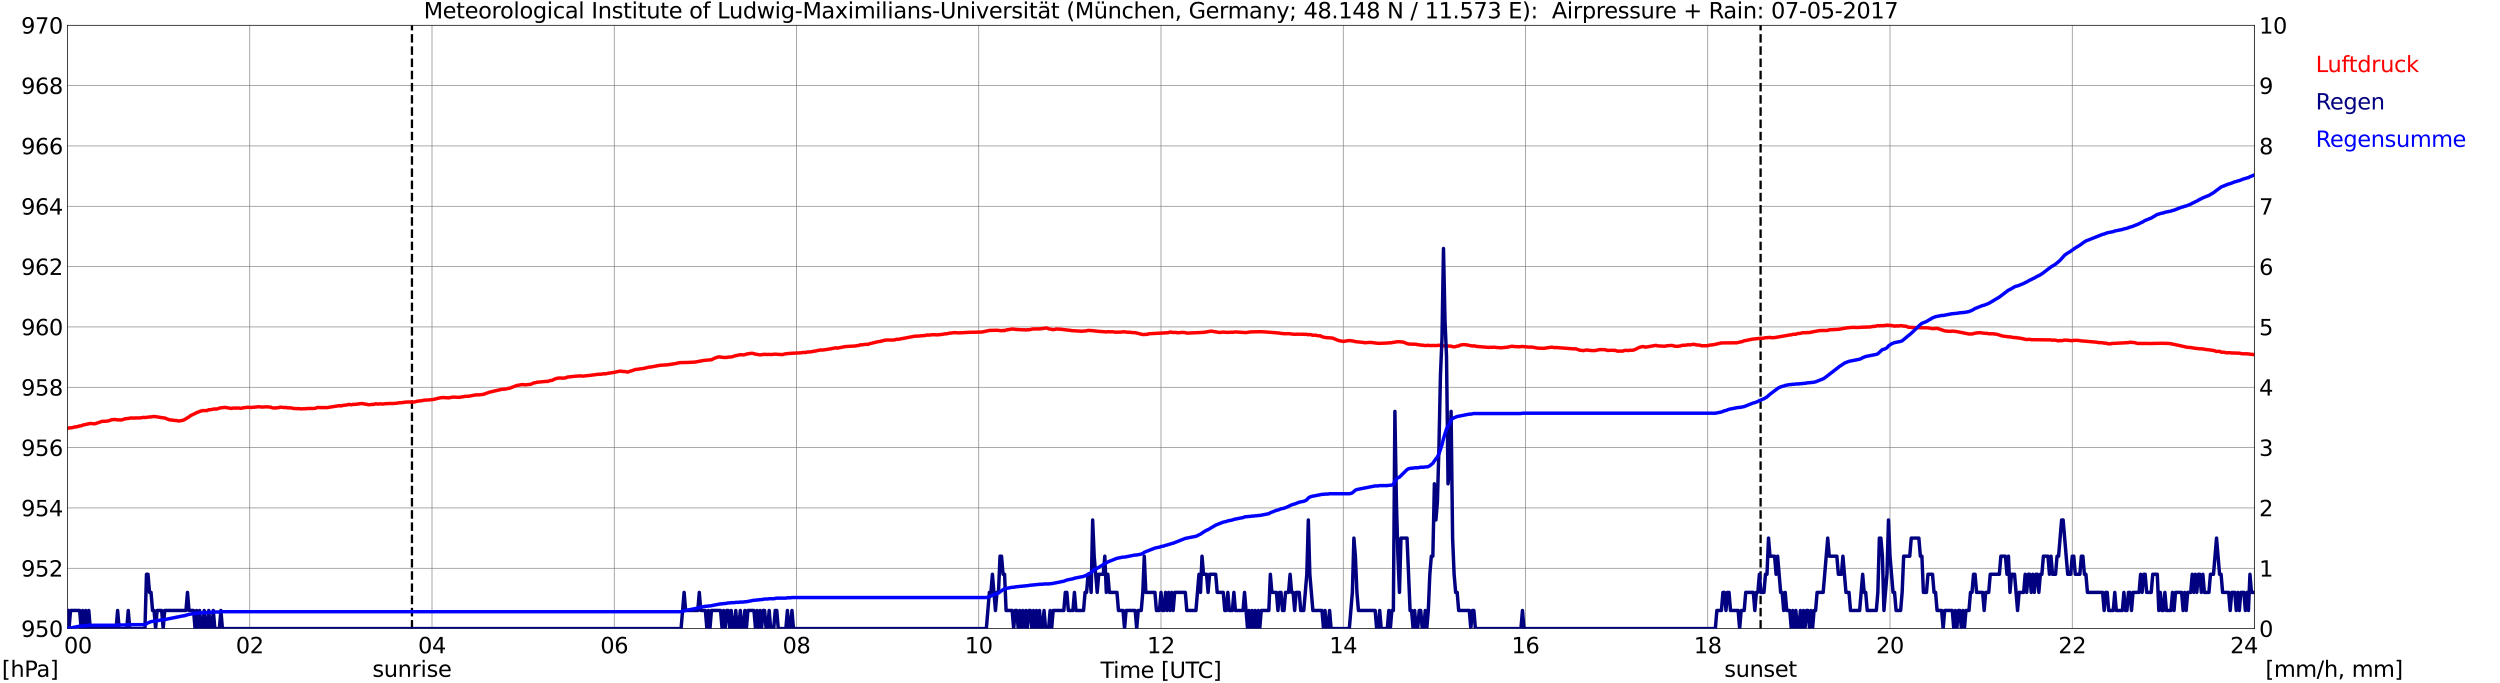 <?xml version="1.0" encoding="utf-8" standalone="no"?>
<!DOCTYPE svg PUBLIC "-//W3C//DTD SVG 1.1//EN"
  "http://www.w3.org/Graphics/SVG/1.1/DTD/svg11.dtd">
<svg xmlns:xlink="http://www.w3.org/1999/xlink" width="1085.4pt" height="296.64pt" viewBox="0 0 1085.4 296.64" xmlns="http://www.w3.org/2000/svg" version="1.1">
 <defs>
  <style type="text/css">*{stroke-linejoin: round; stroke-linecap: butt}</style>
 </defs>
 <g id="figure_1">
  <g id="patch_1">
   <path d="M 0 296.64 
L 1085.4 296.64 
L 1085.4 0 
L 0 0 
z
" style="fill: #ffffff"/>
  </g>
  <g id="axes_1">
   <g id="patch_2">
    <path d="M 29.306 272.909 
L 978.814 272.909 
L 978.814 10.976 
L 29.306 10.976 
z
" style="fill: #ffffff"/>
   </g>
   <g id="patch_3">
    <path d="M 978.814 272.909 
L 978.814 272.909 
L 978.814 10.976 
L 978.814 10.976 
z
" clip-path="url(#p9a430988fd)" style="fill: #d3d3d3; opacity: 0.25; stroke: #d3d3d3; stroke-linejoin: miter"/>
   </g>
   <g id="matplotlib.axis_1">
    <g id="xtick_1">
     <g id="line2d_1">
      <path d="M 29.306 272.909 
L 29.306 10.976 
" clip-path="url(#p9a430988fd)" style="fill: none; stroke: #808080; stroke-width: 0.3; stroke-linecap: square"/>
     </g>
     <g id="line2d_2"/>
     <g id="text_1">
      <!--    00 -->
      <g transform="translate(18.733 283.627) scale(0.095 -0.095)">
       <defs>
        <path id="DejaVuSans-20" transform="scale(0.016)"/>
        <path id="DejaVuSans-30" d="M 2034 4250 
Q 1547 4250 1301 3770 
Q 1056 3291 1056 2328 
Q 1056 1369 1301 889 
Q 1547 409 2034 409 
Q 2525 409 2770 889 
Q 3016 1369 3016 2328 
Q 3016 3291 2770 3770 
Q 2525 4250 2034 4250 
z
M 2034 4750 
Q 2819 4750 3233 4129 
Q 3647 3509 3647 2328 
Q 3647 1150 3233 529 
Q 2819 -91 2034 -91 
Q 1250 -91 836 529 
Q 422 1150 422 2328 
Q 422 3509 836 4129 
Q 1250 4750 2034 4750 
z
" transform="scale(0.016)"/>
       </defs>
       <use xlink:href="#DejaVuSans-20"/>
       <use xlink:href="#DejaVuSans-20" transform="translate(31.787 0)"/>
       <use xlink:href="#DejaVuSans-20" transform="translate(63.574 0)"/>
       <use xlink:href="#DejaVuSans-30" transform="translate(95.361 0)"/>
       <use xlink:href="#DejaVuSans-30" transform="translate(158.984 0)"/>
      </g>
     </g>
    </g>
    <g id="xtick_2">
     <g id="line2d_3">
      <path d="M 108.431 272.909 
L 108.431 10.976 
" clip-path="url(#p9a430988fd)" style="fill: none; stroke: #808080; stroke-width: 0.3; stroke-linecap: square"/>
     </g>
     <g id="line2d_4"/>
     <g id="text_2">
      <!-- 02 -->
      <g transform="translate(102.387 283.627) scale(0.095 -0.095)">
       <defs>
        <path id="DejaVuSans-32" d="M 1228 531 
L 3431 531 
L 3431 0 
L 469 0 
L 469 531 
Q 828 903 1448 1529 
Q 2069 2156 2228 2338 
Q 2531 2678 2651 2914 
Q 2772 3150 2772 3378 
Q 2772 3750 2511 3984 
Q 2250 4219 1831 4219 
Q 1534 4219 1204 4116 
Q 875 4013 500 3803 
L 500 4441 
Q 881 4594 1212 4672 
Q 1544 4750 1819 4750 
Q 2544 4750 2975 4387 
Q 3406 4025 3406 3419 
Q 3406 3131 3298 2873 
Q 3191 2616 2906 2266 
Q 2828 2175 2409 1742 
Q 1991 1309 1228 531 
z
" transform="scale(0.016)"/>
       </defs>
       <use xlink:href="#DejaVuSans-30"/>
       <use xlink:href="#DejaVuSans-32" transform="translate(63.623 0)"/>
      </g>
     </g>
    </g>
    <g id="xtick_3">
     <g id="line2d_5">
      <path d="M 187.557 272.909 
L 187.557 10.976 
" clip-path="url(#p9a430988fd)" style="fill: none; stroke: #808080; stroke-width: 0.3; stroke-linecap: square"/>
     </g>
     <g id="line2d_6"/>
     <g id="text_3">
      <!-- 04 -->
      <g transform="translate(181.513 283.627) scale(0.095 -0.095)">
       <defs>
        <path id="DejaVuSans-34" d="M 2419 4116 
L 825 1625 
L 2419 1625 
L 2419 4116 
z
M 2253 4666 
L 3047 4666 
L 3047 1625 
L 3713 1625 
L 3713 1100 
L 3047 1100 
L 3047 0 
L 2419 0 
L 2419 1100 
L 313 1100 
L 313 1709 
L 2253 4666 
z
" transform="scale(0.016)"/>
       </defs>
       <use xlink:href="#DejaVuSans-30"/>
       <use xlink:href="#DejaVuSans-34" transform="translate(63.623 0)"/>
      </g>
     </g>
    </g>
    <g id="xtick_4">
     <g id="line2d_7">
      <path d="M 266.683 272.909 
L 266.683 10.976 
" clip-path="url(#p9a430988fd)" style="fill: none; stroke: #808080; stroke-width: 0.3; stroke-linecap: square"/>
     </g>
     <g id="line2d_8"/>
     <g id="text_4">
      <!-- 06 -->
      <g transform="translate(260.638 283.627) scale(0.095 -0.095)">
       <defs>
        <path id="DejaVuSans-36" d="M 2113 2584 
Q 1688 2584 1439 2293 
Q 1191 2003 1191 1497 
Q 1191 994 1439 701 
Q 1688 409 2113 409 
Q 2538 409 2786 701 
Q 3034 994 3034 1497 
Q 3034 2003 2786 2293 
Q 2538 2584 2113 2584 
z
M 3366 4563 
L 3366 3988 
Q 3128 4100 2886 4159 
Q 2644 4219 2406 4219 
Q 1781 4219 1451 3797 
Q 1122 3375 1075 2522 
Q 1259 2794 1537 2939 
Q 1816 3084 2150 3084 
Q 2853 3084 3261 2657 
Q 3669 2231 3669 1497 
Q 3669 778 3244 343 
Q 2819 -91 2113 -91 
Q 1303 -91 875 529 
Q 447 1150 447 2328 
Q 447 3434 972 4092 
Q 1497 4750 2381 4750 
Q 2619 4750 2861 4703 
Q 3103 4656 3366 4563 
z
" transform="scale(0.016)"/>
       </defs>
       <use xlink:href="#DejaVuSans-30"/>
       <use xlink:href="#DejaVuSans-36" transform="translate(63.623 0)"/>
      </g>
     </g>
    </g>
    <g id="xtick_5">
     <g id="line2d_9">
      <path d="M 345.808 272.909 
L 345.808 10.976 
" clip-path="url(#p9a430988fd)" style="fill: none; stroke: #808080; stroke-width: 0.3; stroke-linecap: square"/>
     </g>
     <g id="line2d_10"/>
     <g id="text_5">
      <!-- 08 -->
      <g transform="translate(339.764 283.627) scale(0.095 -0.095)">
       <defs>
        <path id="DejaVuSans-38" d="M 2034 2216 
Q 1584 2216 1326 1975 
Q 1069 1734 1069 1313 
Q 1069 891 1326 650 
Q 1584 409 2034 409 
Q 2484 409 2743 651 
Q 3003 894 3003 1313 
Q 3003 1734 2745 1975 
Q 2488 2216 2034 2216 
z
M 1403 2484 
Q 997 2584 770 2862 
Q 544 3141 544 3541 
Q 544 4100 942 4425 
Q 1341 4750 2034 4750 
Q 2731 4750 3128 4425 
Q 3525 4100 3525 3541 
Q 3525 3141 3298 2862 
Q 3072 2584 2669 2484 
Q 3125 2378 3379 2068 
Q 3634 1759 3634 1313 
Q 3634 634 3220 271 
Q 2806 -91 2034 -91 
Q 1263 -91 848 271 
Q 434 634 434 1313 
Q 434 1759 690 2068 
Q 947 2378 1403 2484 
z
M 1172 3481 
Q 1172 3119 1398 2916 
Q 1625 2713 2034 2713 
Q 2441 2713 2670 2916 
Q 2900 3119 2900 3481 
Q 2900 3844 2670 4047 
Q 2441 4250 2034 4250 
Q 1625 4250 1398 4047 
Q 1172 3844 1172 3481 
z
" transform="scale(0.016)"/>
       </defs>
       <use xlink:href="#DejaVuSans-30"/>
       <use xlink:href="#DejaVuSans-38" transform="translate(63.623 0)"/>
      </g>
     </g>
    </g>
    <g id="xtick_6">
     <g id="line2d_11">
      <path d="M 424.934 272.909 
L 424.934 10.976 
" clip-path="url(#p9a430988fd)" style="fill: none; stroke: #808080; stroke-width: 0.3; stroke-linecap: square"/>
     </g>
     <g id="line2d_12"/>
     <g id="text_6">
      <!-- 10 -->
      <g transform="translate(418.89 283.627) scale(0.095 -0.095)">
       <defs>
        <path id="DejaVuSans-31" d="M 794 531 
L 1825 531 
L 1825 4091 
L 703 3866 
L 703 4441 
L 1819 4666 
L 2450 4666 
L 2450 531 
L 3481 531 
L 3481 0 
L 794 0 
L 794 531 
z
" transform="scale(0.016)"/>
       </defs>
       <use xlink:href="#DejaVuSans-31"/>
       <use xlink:href="#DejaVuSans-30" transform="translate(63.623 0)"/>
      </g>
     </g>
    </g>
    <g id="xtick_7">
     <g id="line2d_13">
      <path d="M 504.06 272.909 
L 504.06 10.976 
" clip-path="url(#p9a430988fd)" style="fill: none; stroke: #808080; stroke-width: 0.3; stroke-linecap: square"/>
     </g>
     <g id="line2d_14"/>
     <g id="text_7">
      <!-- 12 -->
      <g transform="translate(498.015 283.627) scale(0.095 -0.095)">
       <use xlink:href="#DejaVuSans-31"/>
       <use xlink:href="#DejaVuSans-32" transform="translate(63.623 0)"/>
      </g>
     </g>
    </g>
    <g id="xtick_8">
     <g id="line2d_15">
      <path d="M 583.185 272.909 
L 583.185 10.976 
" clip-path="url(#p9a430988fd)" style="fill: none; stroke: #808080; stroke-width: 0.3; stroke-linecap: square"/>
     </g>
     <g id="line2d_16"/>
     <g id="text_8">
      <!-- 14 -->
      <g transform="translate(577.141 283.627) scale(0.095 -0.095)">
       <use xlink:href="#DejaVuSans-31"/>
       <use xlink:href="#DejaVuSans-34" transform="translate(63.623 0)"/>
      </g>
     </g>
    </g>
    <g id="xtick_9">
     <g id="line2d_17">
      <path d="M 662.311 272.909 
L 662.311 10.976 
" clip-path="url(#p9a430988fd)" style="fill: none; stroke: #808080; stroke-width: 0.3; stroke-linecap: square"/>
     </g>
     <g id="line2d_18"/>
     <g id="text_9">
      <!-- 16 -->
      <g transform="translate(656.267 283.627) scale(0.095 -0.095)">
       <use xlink:href="#DejaVuSans-31"/>
       <use xlink:href="#DejaVuSans-36" transform="translate(63.623 0)"/>
      </g>
     </g>
    </g>
    <g id="xtick_10">
     <g id="line2d_19">
      <path d="M 741.437 272.909 
L 741.437 10.976 
" clip-path="url(#p9a430988fd)" style="fill: none; stroke: #808080; stroke-width: 0.3; stroke-linecap: square"/>
     </g>
     <g id="line2d_20"/>
     <g id="text_10">
      <!-- 18 -->
      <g transform="translate(735.392 283.627) scale(0.095 -0.095)">
       <use xlink:href="#DejaVuSans-31"/>
       <use xlink:href="#DejaVuSans-38" transform="translate(63.623 0)"/>
      </g>
     </g>
    </g>
    <g id="xtick_11">
     <g id="line2d_21">
      <path d="M 820.562 272.909 
L 820.562 10.976 
" clip-path="url(#p9a430988fd)" style="fill: none; stroke: #808080; stroke-width: 0.3; stroke-linecap: square"/>
     </g>
     <g id="line2d_22"/>
     <g id="text_11">
      <!-- 20 -->
      <g transform="translate(814.518 283.627) scale(0.095 -0.095)">
       <use xlink:href="#DejaVuSans-32"/>
       <use xlink:href="#DejaVuSans-30" transform="translate(63.623 0)"/>
      </g>
     </g>
    </g>
    <g id="xtick_12">
     <g id="line2d_23">
      <path d="M 899.688 272.909 
L 899.688 10.976 
" clip-path="url(#p9a430988fd)" style="fill: none; stroke: #808080; stroke-width: 0.3; stroke-linecap: square"/>
     </g>
     <g id="line2d_24"/>
     <g id="text_12">
      <!-- 22 -->
      <g transform="translate(893.644 283.627) scale(0.095 -0.095)">
       <use xlink:href="#DejaVuSans-32"/>
       <use xlink:href="#DejaVuSans-32" transform="translate(63.623 0)"/>
      </g>
     </g>
    </g>
    <g id="xtick_13">
     <g id="line2d_25">
      <path d="M 978.814 272.909 
L 978.814 10.976 
" clip-path="url(#p9a430988fd)" style="fill: none; stroke: #808080; stroke-width: 0.3; stroke-linecap: square"/>
     </g>
     <g id="line2d_26"/>
     <g id="text_13">
      <!-- 24    -->
      <g transform="translate(968.241 283.627) scale(0.095 -0.095)">
       <use xlink:href="#DejaVuSans-32"/>
       <use xlink:href="#DejaVuSans-34" transform="translate(63.623 0)"/>
       <use xlink:href="#DejaVuSans-20" transform="translate(127.246 0)"/>
       <use xlink:href="#DejaVuSans-20" transform="translate(159.033 0)"/>
       <use xlink:href="#DejaVuSans-20" transform="translate(190.82 0)"/>
      </g>
     </g>
    </g>
    <g id="text_14">
     <!-- Time [UTC] -->
     <g transform="translate(477.806 294.322) scale(0.095 -0.095)">
      <defs>
       <path id="DejaVuSans-54" d="M -19 4666 
L 3928 4666 
L 3928 4134 
L 2272 4134 
L 2272 0 
L 1638 0 
L 1638 4134 
L -19 4134 
L -19 4666 
z
" transform="scale(0.016)"/>
       <path id="DejaVuSans-69" d="M 603 3500 
L 1178 3500 
L 1178 0 
L 603 0 
L 603 3500 
z
M 603 4863 
L 1178 4863 
L 1178 4134 
L 603 4134 
L 603 4863 
z
" transform="scale(0.016)"/>
       <path id="DejaVuSans-6d" d="M 3328 2828 
Q 3544 3216 3844 3400 
Q 4144 3584 4550 3584 
Q 5097 3584 5394 3201 
Q 5691 2819 5691 2113 
L 5691 0 
L 5113 0 
L 5113 2094 
Q 5113 2597 4934 2840 
Q 4756 3084 4391 3084 
Q 3944 3084 3684 2787 
Q 3425 2491 3425 1978 
L 3425 0 
L 2847 0 
L 2847 2094 
Q 2847 2600 2669 2842 
Q 2491 3084 2119 3084 
Q 1678 3084 1418 2786 
Q 1159 2488 1159 1978 
L 1159 0 
L 581 0 
L 581 3500 
L 1159 3500 
L 1159 2956 
Q 1356 3278 1631 3431 
Q 1906 3584 2284 3584 
Q 2666 3584 2933 3390 
Q 3200 3197 3328 2828 
z
" transform="scale(0.016)"/>
       <path id="DejaVuSans-65" d="M 3597 1894 
L 3597 1613 
L 953 1613 
Q 991 1019 1311 708 
Q 1631 397 2203 397 
Q 2534 397 2845 478 
Q 3156 559 3463 722 
L 3463 178 
Q 3153 47 2828 -22 
Q 2503 -91 2169 -91 
Q 1331 -91 842 396 
Q 353 884 353 1716 
Q 353 2575 817 3079 
Q 1281 3584 2069 3584 
Q 2775 3584 3186 3129 
Q 3597 2675 3597 1894 
z
M 3022 2063 
Q 3016 2534 2758 2815 
Q 2500 3097 2075 3097 
Q 1594 3097 1305 2825 
Q 1016 2553 972 2059 
L 3022 2063 
z
" transform="scale(0.016)"/>
       <path id="DejaVuSans-5b" d="M 550 4863 
L 1875 4863 
L 1875 4416 
L 1125 4416 
L 1125 -397 
L 1875 -397 
L 1875 -844 
L 550 -844 
L 550 4863 
z
" transform="scale(0.016)"/>
       <path id="DejaVuSans-55" d="M 556 4666 
L 1191 4666 
L 1191 1831 
Q 1191 1081 1462 751 
Q 1734 422 2344 422 
Q 2950 422 3222 751 
Q 3494 1081 3494 1831 
L 3494 4666 
L 4128 4666 
L 4128 1753 
Q 4128 841 3676 375 
Q 3225 -91 2344 -91 
Q 1459 -91 1007 375 
Q 556 841 556 1753 
L 556 4666 
z
" transform="scale(0.016)"/>
       <path id="DejaVuSans-43" d="M 4122 4306 
L 4122 3641 
Q 3803 3938 3442 4084 
Q 3081 4231 2675 4231 
Q 1875 4231 1450 3742 
Q 1025 3253 1025 2328 
Q 1025 1406 1450 917 
Q 1875 428 2675 428 
Q 3081 428 3442 575 
Q 3803 722 4122 1019 
L 4122 359 
Q 3791 134 3420 21 
Q 3050 -91 2638 -91 
Q 1578 -91 968 557 
Q 359 1206 359 2328 
Q 359 3453 968 4101 
Q 1578 4750 2638 4750 
Q 3056 4750 3426 4639 
Q 3797 4528 4122 4306 
z
" transform="scale(0.016)"/>
       <path id="DejaVuSans-5d" d="M 1947 4863 
L 1947 -844 
L 622 -844 
L 622 -397 
L 1369 -397 
L 1369 4416 
L 622 4416 
L 622 4863 
L 1947 4863 
z
" transform="scale(0.016)"/>
      </defs>
      <use xlink:href="#DejaVuSans-54"/>
      <use xlink:href="#DejaVuSans-69" transform="translate(57.959 0)"/>
      <use xlink:href="#DejaVuSans-6d" transform="translate(85.742 0)"/>
      <use xlink:href="#DejaVuSans-65" transform="translate(183.154 0)"/>
      <use xlink:href="#DejaVuSans-20" transform="translate(244.678 0)"/>
      <use xlink:href="#DejaVuSans-5b" transform="translate(276.465 0)"/>
      <use xlink:href="#DejaVuSans-55" transform="translate(315.479 0)"/>
      <use xlink:href="#DejaVuSans-54" transform="translate(388.672 0)"/>
      <use xlink:href="#DejaVuSans-43" transform="translate(443.881 0)"/>
      <use xlink:href="#DejaVuSans-5d" transform="translate(513.705 0)"/>
     </g>
    </g>
   </g>
   <g id="matplotlib.axis_2">
    <g id="ytick_1">
     <g id="line2d_27">
      <path d="M 29.306 272.909 
L 978.814 272.909 
" clip-path="url(#p9a430988fd)" style="fill: none; stroke: #808080; stroke-width: 0.3; stroke-linecap: square"/>
     </g>
     <g id="line2d_28"/>
     <g id="text_15">
      <!-- 950 -->
      <g transform="translate(9.173 276.518) scale(0.095 -0.095)">
       <defs>
        <path id="DejaVuSans-39" d="M 703 97 
L 703 672 
Q 941 559 1184 500 
Q 1428 441 1663 441 
Q 2288 441 2617 861 
Q 2947 1281 2994 2138 
Q 2813 1869 2534 1725 
Q 2256 1581 1919 1581 
Q 1219 1581 811 2004 
Q 403 2428 403 3163 
Q 403 3881 828 4315 
Q 1253 4750 1959 4750 
Q 2769 4750 3195 4129 
Q 3622 3509 3622 2328 
Q 3622 1225 3098 567 
Q 2575 -91 1691 -91 
Q 1453 -91 1209 -44 
Q 966 3 703 97 
z
M 1959 2075 
Q 2384 2075 2632 2365 
Q 2881 2656 2881 3163 
Q 2881 3666 2632 3958 
Q 2384 4250 1959 4250 
Q 1534 4250 1286 3958 
Q 1038 3666 1038 3163 
Q 1038 2656 1286 2365 
Q 1534 2075 1959 2075 
z
" transform="scale(0.016)"/>
        <path id="DejaVuSans-35" d="M 691 4666 
L 3169 4666 
L 3169 4134 
L 1269 4134 
L 1269 2991 
Q 1406 3038 1543 3061 
Q 1681 3084 1819 3084 
Q 2600 3084 3056 2656 
Q 3513 2228 3513 1497 
Q 3513 744 3044 326 
Q 2575 -91 1722 -91 
Q 1428 -91 1123 -41 
Q 819 9 494 109 
L 494 744 
Q 775 591 1075 516 
Q 1375 441 1709 441 
Q 2250 441 2565 725 
Q 2881 1009 2881 1497 
Q 2881 1984 2565 2268 
Q 2250 2553 1709 2553 
Q 1456 2553 1204 2497 
Q 953 2441 691 2322 
L 691 4666 
z
" transform="scale(0.016)"/>
       </defs>
       <use xlink:href="#DejaVuSans-39"/>
       <use xlink:href="#DejaVuSans-35" transform="translate(63.623 0)"/>
       <use xlink:href="#DejaVuSans-30" transform="translate(127.246 0)"/>
      </g>
     </g>
    </g>
    <g id="ytick_2">
     <g id="line2d_29">
      <path d="M 29.306 246.715 
L 978.814 246.715 
" clip-path="url(#p9a430988fd)" style="fill: none; stroke: #808080; stroke-width: 0.3; stroke-linecap: square"/>
     </g>
     <g id="line2d_30"/>
     <g id="text_16">
      <!-- 952 -->
      <g transform="translate(9.173 250.325) scale(0.095 -0.095)">
       <use xlink:href="#DejaVuSans-39"/>
       <use xlink:href="#DejaVuSans-35" transform="translate(63.623 0)"/>
       <use xlink:href="#DejaVuSans-32" transform="translate(127.246 0)"/>
      </g>
     </g>
    </g>
    <g id="ytick_3">
     <g id="line2d_31">
      <path d="M 29.306 220.522 
L 978.814 220.522 
" clip-path="url(#p9a430988fd)" style="fill: none; stroke: #808080; stroke-width: 0.3; stroke-linecap: square"/>
     </g>
     <g id="line2d_32"/>
     <g id="text_17">
      <!-- 954 -->
      <g transform="translate(9.173 224.131) scale(0.095 -0.095)">
       <use xlink:href="#DejaVuSans-39"/>
       <use xlink:href="#DejaVuSans-35" transform="translate(63.623 0)"/>
       <use xlink:href="#DejaVuSans-34" transform="translate(127.246 0)"/>
      </g>
     </g>
    </g>
    <g id="ytick_4">
     <g id="line2d_33">
      <path d="M 29.306 194.329 
L 978.814 194.329 
" clip-path="url(#p9a430988fd)" style="fill: none; stroke: #808080; stroke-width: 0.3; stroke-linecap: square"/>
     </g>
     <g id="line2d_34"/>
     <g id="text_18">
      <!-- 956 -->
      <g transform="translate(9.173 197.938) scale(0.095 -0.095)">
       <use xlink:href="#DejaVuSans-39"/>
       <use xlink:href="#DejaVuSans-35" transform="translate(63.623 0)"/>
       <use xlink:href="#DejaVuSans-36" transform="translate(127.246 0)"/>
      </g>
     </g>
    </g>
    <g id="ytick_5">
     <g id="line2d_35">
      <path d="M 29.306 168.136 
L 978.814 168.136 
" clip-path="url(#p9a430988fd)" style="fill: none; stroke: #808080; stroke-width: 0.3; stroke-linecap: square"/>
     </g>
     <g id="line2d_36"/>
     <g id="text_19">
      <!-- 958 -->
      <g transform="translate(9.173 171.745) scale(0.095 -0.095)">
       <use xlink:href="#DejaVuSans-39"/>
       <use xlink:href="#DejaVuSans-35" transform="translate(63.623 0)"/>
       <use xlink:href="#DejaVuSans-38" transform="translate(127.246 0)"/>
      </g>
     </g>
    </g>
    <g id="ytick_6">
     <g id="line2d_37">
      <path d="M 29.306 141.942 
L 978.814 141.942 
" clip-path="url(#p9a430988fd)" style="fill: none; stroke: #808080; stroke-width: 0.3; stroke-linecap: square"/>
     </g>
     <g id="line2d_38"/>
     <g id="text_20">
      <!-- 960 -->
      <g transform="translate(9.173 145.551) scale(0.095 -0.095)">
       <use xlink:href="#DejaVuSans-39"/>
       <use xlink:href="#DejaVuSans-36" transform="translate(63.623 0)"/>
       <use xlink:href="#DejaVuSans-30" transform="translate(127.246 0)"/>
      </g>
     </g>
    </g>
    <g id="ytick_7">
     <g id="line2d_39">
      <path d="M 29.306 115.749 
L 978.814 115.749 
" clip-path="url(#p9a430988fd)" style="fill: none; stroke: #808080; stroke-width: 0.3; stroke-linecap: square"/>
     </g>
     <g id="line2d_40"/>
     <g id="text_21">
      <!-- 962 -->
      <g transform="translate(9.173 119.358) scale(0.095 -0.095)">
       <use xlink:href="#DejaVuSans-39"/>
       <use xlink:href="#DejaVuSans-36" transform="translate(63.623 0)"/>
       <use xlink:href="#DejaVuSans-32" transform="translate(127.246 0)"/>
      </g>
     </g>
    </g>
    <g id="ytick_8">
     <g id="line2d_41">
      <path d="M 29.306 89.556 
L 978.814 89.556 
" clip-path="url(#p9a430988fd)" style="fill: none; stroke: #808080; stroke-width: 0.3; stroke-linecap: square"/>
     </g>
     <g id="line2d_42"/>
     <g id="text_22">
      <!-- 964 -->
      <g transform="translate(9.173 93.165) scale(0.095 -0.095)">
       <use xlink:href="#DejaVuSans-39"/>
       <use xlink:href="#DejaVuSans-36" transform="translate(63.623 0)"/>
       <use xlink:href="#DejaVuSans-34" transform="translate(127.246 0)"/>
      </g>
     </g>
    </g>
    <g id="ytick_9">
     <g id="line2d_43">
      <path d="M 29.306 63.362 
L 978.814 63.362 
" clip-path="url(#p9a430988fd)" style="fill: none; stroke: #808080; stroke-width: 0.3; stroke-linecap: square"/>
     </g>
     <g id="line2d_44"/>
     <g id="text_23">
      <!-- 966 -->
      <g transform="translate(9.173 66.972) scale(0.095 -0.095)">
       <use xlink:href="#DejaVuSans-39"/>
       <use xlink:href="#DejaVuSans-36" transform="translate(63.623 0)"/>
       <use xlink:href="#DejaVuSans-36" transform="translate(127.246 0)"/>
      </g>
     </g>
    </g>
    <g id="ytick_10">
     <g id="line2d_45">
      <path d="M 29.306 37.169 
L 978.814 37.169 
" clip-path="url(#p9a430988fd)" style="fill: none; stroke: #808080; stroke-width: 0.3; stroke-linecap: square"/>
     </g>
     <g id="line2d_46"/>
     <g id="text_24">
      <!-- 968 -->
      <g transform="translate(9.173 40.778) scale(0.095 -0.095)">
       <use xlink:href="#DejaVuSans-39"/>
       <use xlink:href="#DejaVuSans-36" transform="translate(63.623 0)"/>
       <use xlink:href="#DejaVuSans-38" transform="translate(127.246 0)"/>
      </g>
     </g>
    </g>
    <g id="ytick_11">
     <g id="line2d_47">
      <path d="M 29.306 10.976 
L 978.814 10.976 
" clip-path="url(#p9a430988fd)" style="fill: none; stroke: #808080; stroke-width: 0.3; stroke-linecap: square"/>
     </g>
     <g id="line2d_48"/>
     <g id="text_25">
      <!-- 970 -->
      <g transform="translate(9.173 14.585) scale(0.095 -0.095)">
       <defs>
        <path id="DejaVuSans-37" d="M 525 4666 
L 3525 4666 
L 3525 4397 
L 1831 0 
L 1172 0 
L 2766 4134 
L 525 4134 
L 525 4666 
z
" transform="scale(0.016)"/>
       </defs>
       <use xlink:href="#DejaVuSans-39"/>
       <use xlink:href="#DejaVuSans-37" transform="translate(63.623 0)"/>
       <use xlink:href="#DejaVuSans-30" transform="translate(127.246 0)"/>
      </g>
     </g>
    </g>
   </g>
   <g id="line2d_49">
    <path d="M 178.853 272.909 
L 178.853 10.976 
" clip-path="url(#p9a430988fd)" style="fill: none; stroke-dasharray: 3.7,1.6; stroke-dashoffset: 0; stroke: #000000"/>
   </g>
   <g id="line2d_50">
    <path d="M 764.383 272.909 
L 764.383 10.976 
" clip-path="url(#p9a430988fd)" style="fill: none; stroke-dasharray: 3.7,1.6; stroke-dashoffset: 0; stroke: #000000"/>
   </g>
   <g id="line2d_51">
    <path d="M 29.306 186.034 
L 29.965 185.783 
L 31.284 185.711 
L 32.603 185.318 
L 33.262 185.318 
L 34.581 184.925 
L 35.24 184.899 
L 35.9 184.559 
L 39.197 183.852 
L 41.175 184.009 
L 44.472 182.882 
L 45.131 182.935 
L 47.109 182.751 
L 48.428 182.254 
L 49.747 182.097 
L 51.065 182.28 
L 52.384 182.332 
L 53.043 182.254 
L 54.362 181.808 
L 55.681 181.677 
L 57 181.442 
L 57.659 181.52 
L 59.637 181.442 
L 60.956 181.442 
L 62.275 181.206 
L 62.934 181.285 
L 64.253 181.101 
L 65.572 180.996 
L 66.89 180.813 
L 68.209 180.996 
L 70.847 181.416 
L 71.506 181.468 
L 73.484 182.254 
L 76.122 182.568 
L 76.781 182.594 
L 77.441 182.804 
L 78.759 182.594 
L 79.419 182.463 
L 80.078 182.201 
L 81.397 181.389 
L 82.056 180.996 
L 82.716 180.473 
L 84.034 179.818 
L 84.694 179.53 
L 85.353 179.111 
L 86.013 178.953 
L 86.672 178.639 
L 87.991 178.272 
L 89.309 178.272 
L 89.969 178.22 
L 90.628 177.879 
L 91.288 177.906 
L 93.266 177.513 
L 93.925 177.618 
L 95.903 177.041 
L 97.881 176.884 
L 99.86 177.251 
L 100.519 177.329 
L 101.178 177.172 
L 103.816 177.146 
L 104.475 177.303 
L 105.794 177.015 
L 107.772 176.806 
L 108.431 176.937 
L 111.069 176.727 
L 112.388 176.57 
L 113.707 176.753 
L 115.685 176.622 
L 117.003 176.727 
L 117.663 176.832 
L 118.322 177.094 
L 119.641 177.12 
L 120.96 176.989 
L 121.619 176.753 
L 123.597 176.963 
L 124.257 176.91 
L 124.916 177.094 
L 126.235 177.067 
L 127.553 177.356 
L 130.191 177.434 
L 130.85 177.513 
L 132.169 177.434 
L 132.829 177.487 
L 133.488 177.329 
L 136.125 177.356 
L 136.785 177.277 
L 138.104 176.858 
L 138.763 176.963 
L 140.741 176.963 
L 142.06 176.963 
L 147.335 176.125 
L 147.994 176.282 
L 148.654 176.046 
L 150.632 175.81 
L 151.291 175.574 
L 152.61 175.732 
L 153.269 175.574 
L 154.588 175.522 
L 156.566 175.234 
L 157.226 175.182 
L 158.544 175.47 
L 159.204 175.496 
L 159.863 175.732 
L 162.501 175.522 
L 163.16 175.286 
L 163.819 175.443 
L 165.138 175.339 
L 166.457 175.417 
L 167.116 175.286 
L 168.435 175.234 
L 169.094 175.155 
L 170.413 175.208 
L 172.391 175.051 
L 173.051 174.893 
L 174.37 174.815 
L 175.688 174.631 
L 177.007 174.527 
L 179.645 174.553 
L 181.623 174.108 
L 182.941 174.003 
L 184.26 173.715 
L 185.579 173.689 
L 188.217 173.427 
L 190.854 172.772 
L 192.173 172.588 
L 194.81 172.746 
L 196.129 172.484 
L 196.788 172.405 
L 199.426 172.51 
L 202.063 172.065 
L 203.382 172.038 
L 206.679 171.436 
L 207.998 171.436 
L 209.317 171.279 
L 209.976 171.174 
L 212.614 170.231 
L 217.889 169.026 
L 219.207 168.921 
L 219.867 168.843 
L 220.526 168.633 
L 221.186 168.581 
L 224.482 167.324 
L 225.142 167.271 
L 225.801 167.088 
L 227.12 166.957 
L 227.779 167.114 
L 230.417 166.852 
L 231.736 166.25 
L 232.395 166.171 
L 233.054 165.962 
L 237.011 165.595 
L 237.67 165.621 
L 238.989 165.202 
L 239.648 165.15 
L 240.967 164.521 
L 241.626 164.285 
L 242.945 164.102 
L 244.264 164.18 
L 245.583 164.076 
L 246.242 163.735 
L 247.561 163.578 
L 249.539 163.368 
L 252.176 163.185 
L 252.836 163.316 
L 256.133 162.975 
L 260.089 162.452 
L 260.748 162.504 
L 262.067 162.268 
L 262.726 162.321 
L 264.045 162.059 
L 266.683 161.666 
L 269.32 161.09 
L 269.98 161.247 
L 271.298 161.325 
L 272.617 161.561 
L 273.277 161.247 
L 274.595 160.88 
L 275.914 160.382 
L 276.573 160.382 
L 277.892 160.147 
L 279.211 160.016 
L 281.849 159.361 
L 282.508 159.361 
L 286.464 158.601 
L 289.761 158.392 
L 293.058 157.894 
L 295.036 157.449 
L 298.992 157.344 
L 301.63 157.213 
L 305.586 156.48 
L 307.564 156.296 
L 308.883 156.191 
L 310.202 155.537 
L 311.521 155.065 
L 312.18 154.934 
L 314.158 155.196 
L 315.477 155.196 
L 316.136 155.039 
L 317.455 154.96 
L 318.114 154.856 
L 318.774 154.567 
L 321.411 153.991 
L 322.73 154.07 
L 323.39 153.991 
L 324.049 153.729 
L 326.027 153.415 
L 326.686 153.389 
L 328.005 153.755 
L 329.983 154.07 
L 331.961 153.808 
L 332.621 153.913 
L 333.94 153.86 
L 334.599 153.939 
L 336.577 153.755 
L 337.896 153.86 
L 339.874 153.965 
L 340.533 153.703 
L 341.852 153.52 
L 343.83 153.363 
L 347.787 153.179 
L 348.446 153.022 
L 349.765 153.048 
L 350.424 152.839 
L 351.743 152.786 
L 353.721 152.446 
L 356.359 151.922 
L 357.018 152 
L 360.315 151.503 
L 362.952 151.005 
L 363.612 151.136 
L 364.93 150.874 
L 366.909 150.481 
L 371.524 150.193 
L 372.184 150.01 
L 372.843 150.01 
L 373.502 149.695 
L 374.162 149.722 
L 376.14 149.46 
L 376.799 149.564 
L 377.459 149.25 
L 379.437 148.779 
L 381.415 148.307 
L 382.074 148.255 
L 384.053 147.731 
L 384.712 147.626 
L 386.031 147.626 
L 387.349 147.626 
L 388.009 147.626 
L 389.328 147.286 
L 389.987 147.338 
L 391.306 147.076 
L 397.24 145.95 
L 398.559 145.924 
L 400.537 145.74 
L 401.856 145.635 
L 402.515 145.426 
L 403.175 145.505 
L 405.153 145.295 
L 406.471 145.374 
L 407.131 145.4 
L 407.79 145.269 
L 408.45 145.269 
L 410.428 144.928 
L 411.087 144.928 
L 411.746 144.719 
L 414.384 144.404 
L 416.362 144.535 
L 420.978 144.273 
L 426.253 144.169 
L 429.55 143.461 
L 432.847 143.383 
L 434.825 143.592 
L 435.484 143.461 
L 436.144 143.566 
L 436.803 143.278 
L 438.122 143.069 
L 439.44 142.833 
L 441.419 143.042 
L 444.056 143.2 
L 444.716 143.147 
L 445.375 143.278 
L 446.034 143.147 
L 446.694 143.2 
L 448.672 142.78 
L 449.331 142.859 
L 449.991 142.78 
L 451.309 142.807 
L 453.287 142.545 
L 453.947 142.388 
L 454.606 142.466 
L 455.266 142.754 
L 457.244 143.121 
L 457.903 143.042 
L 458.563 142.833 
L 460.541 142.938 
L 463.178 143.278 
L 464.497 143.383 
L 465.156 143.54 
L 466.475 143.619 
L 469.772 143.802 
L 471.75 143.619 
L 472.409 143.435 
L 474.388 143.566 
L 476.366 143.802 
L 480.322 144.116 
L 480.981 144.012 
L 482.3 144.064 
L 482.96 144.038 
L 484.278 144.221 
L 486.256 144.195 
L 488.235 144.038 
L 488.894 144.195 
L 490.872 144.273 
L 491.532 144.404 
L 492.85 144.431 
L 496.147 145.243 
L 498.125 145.164 
L 498.785 144.902 
L 506.697 144.483 
L 507.357 144.404 
L 508.016 144.142 
L 509.335 144.352 
L 510.654 144.326 
L 511.313 144.509 
L 513.291 144.3 
L 514.61 144.404 
L 515.269 144.64 
L 522.522 144.3 
L 524.501 143.985 
L 525.819 143.75 
L 527.797 144.09 
L 528.457 144.142 
L 529.116 144.352 
L 531.094 144.195 
L 533.073 144.326 
L 534.391 144.221 
L 535.051 144.273 
L 536.369 144.116 
L 540.985 144.404 
L 542.963 144.09 
L 547.579 144.012 
L 551.535 144.273 
L 555.491 144.614 
L 556.151 144.771 
L 556.81 144.771 
L 557.47 144.902 
L 559.448 144.85 
L 562.085 145.164 
L 562.745 145.085 
L 564.063 145.112 
L 565.382 145.112 
L 566.701 145.164 
L 567.36 145.138 
L 568.02 145.347 
L 568.679 145.216 
L 569.998 145.557 
L 571.317 145.531 
L 571.976 145.74 
L 573.295 145.819 
L 573.954 146.186 
L 575.273 146.526 
L 577.251 146.683 
L 578.57 146.788 
L 579.889 147.338 
L 581.207 147.862 
L 583.185 148.229 
L 585.823 147.836 
L 587.801 148.124 
L 588.46 148.333 
L 591.757 148.648 
L 592.417 148.805 
L 595.054 148.648 
L 598.351 149.067 
L 599.67 149.041 
L 601.648 148.962 
L 602.307 148.962 
L 602.967 148.831 
L 603.626 148.857 
L 606.923 148.333 
L 608.901 148.491 
L 609.561 148.622 
L 610.879 149.198 
L 611.539 149.329 
L 612.858 149.434 
L 614.836 149.46 
L 615.495 149.669 
L 616.154 149.695 
L 616.814 149.853 
L 617.473 149.826 
L 618.792 150.036 
L 620.111 149.905 
L 620.77 150.036 
L 622.748 149.984 
L 623.408 150.062 
L 624.726 149.879 
L 626.045 150.088 
L 630.001 150.298 
L 630.661 150.507 
L 631.32 150.586 
L 631.98 150.481 
L 632.639 150.246 
L 633.298 150.219 
L 633.958 149.826 
L 635.276 149.617 
L 636.595 149.695 
L 639.233 150.219 
L 639.892 150.141 
L 641.211 150.403 
L 646.486 150.848 
L 647.145 150.743 
L 647.805 150.822 
L 648.464 150.717 
L 649.783 150.874 
L 651.761 151.005 
L 654.399 150.743 
L 655.717 150.481 
L 656.377 150.324 
L 657.695 150.481 
L 659.674 150.56 
L 660.992 150.429 
L 663.63 150.691 
L 664.949 150.665 
L 667.586 151.136 
L 670.224 151.241 
L 673.521 150.743 
L 674.18 150.769 
L 674.839 150.953 
L 675.499 150.874 
L 683.411 151.477 
L 684.071 151.424 
L 686.049 152.105 
L 686.708 152.079 
L 687.368 152.236 
L 688.686 151.948 
L 691.324 152.236 
L 692.643 152.184 
L 694.621 151.765 
L 696.599 151.817 
L 697.258 151.922 
L 697.918 152.158 
L 699.896 152.053 
L 700.555 152.131 
L 701.215 152.079 
L 701.874 152.367 
L 702.533 152.472 
L 703.852 152.42 
L 704.511 152.446 
L 705.171 152.184 
L 705.83 152.105 
L 707.149 152.184 
L 707.808 152.027 
L 708.468 152.079 
L 709.127 152 
L 709.786 151.791 
L 711.765 150.796 
L 713.083 150.481 
L 713.743 150.507 
L 714.402 150.743 
L 718.358 150.036 
L 719.018 149.957 
L 719.677 150.167 
L 722.974 150.324 
L 723.633 150.115 
L 725.612 149.984 
L 726.271 150.036 
L 726.93 150.272 
L 728.249 150.376 
L 729.568 150.193 
L 730.227 149.931 
L 732.205 149.826 
L 732.865 149.669 
L 733.524 149.748 
L 735.502 149.46 
L 736.162 149.695 
L 738.14 149.879 
L 738.799 150.167 
L 739.459 150.088 
L 740.777 150.115 
L 741.437 150.115 
L 742.096 149.853 
L 744.074 149.643 
L 747.371 148.883 
L 753.965 148.831 
L 756.602 148.255 
L 757.262 147.941 
L 758.581 147.731 
L 760.559 147.286 
L 764.515 146.84 
L 765.174 146.893 
L 766.493 146.631 
L 767.812 146.552 
L 768.471 146.474 
L 769.131 146.631 
L 770.449 146.578 
L 775.725 145.662 
L 777.043 145.4 
L 777.703 145.4 
L 778.362 145.138 
L 779.681 145.112 
L 780.34 144.85 
L 781.659 144.719 
L 782.978 144.378 
L 783.637 144.509 
L 784.296 144.404 
L 785.615 144.378 
L 787.593 143.959 
L 790.231 143.488 
L 790.89 143.54 
L 791.55 143.461 
L 792.868 143.514 
L 793.528 143.435 
L 794.187 143.2 
L 798.143 142.99 
L 802.1 142.309 
L 804.737 142.099 
L 806.056 142.204 
L 807.375 142.126 
L 808.694 142.073 
L 809.353 141.995 
L 810.012 142.073 
L 810.672 141.942 
L 811.331 142.021 
L 812.65 141.837 
L 813.309 141.707 
L 813.969 141.707 
L 815.287 141.366 
L 815.947 141.471 
L 816.606 141.366 
L 817.265 141.418 
L 817.925 141.314 
L 818.584 141.34 
L 819.244 141.13 
L 819.903 141.287 
L 820.562 141.183 
L 821.222 141.392 
L 821.881 141.418 
L 822.541 141.602 
L 823.2 141.471 
L 823.859 141.549 
L 825.178 141.392 
L 825.837 141.418 
L 826.497 141.602 
L 827.156 141.576 
L 827.816 141.759 
L 828.475 142.073 
L 831.112 142.204 
L 832.431 142.257 
L 837.047 142.335 
L 838.366 142.571 
L 839.025 142.676 
L 841.003 142.545 
L 842.322 142.964 
L 843.641 143.435 
L 844.3 143.645 
L 845.619 143.802 
L 846.938 143.854 
L 847.597 143.75 
L 849.575 143.959 
L 852.213 144.483 
L 854.191 144.876 
L 854.85 145.033 
L 855.51 144.954 
L 856.169 145.033 
L 857.488 144.64 
L 858.806 144.483 
L 859.466 144.431 
L 862.103 144.745 
L 862.763 144.719 
L 863.422 144.928 
L 864.082 144.876 
L 864.741 144.954 
L 865.4 144.876 
L 866.06 145.085 
L 866.719 145.059 
L 869.357 145.871 
L 871.994 146.238 
L 872.653 146.238 
L 874.632 146.605 
L 875.291 146.526 
L 875.95 146.736 
L 876.61 146.736 
L 879.907 147.417 
L 881.225 147.312 
L 881.885 147.469 
L 890.457 147.574 
L 891.116 147.757 
L 891.775 147.6 
L 893.094 147.862 
L 893.754 147.993 
L 894.413 147.836 
L 895.072 147.914 
L 896.391 147.652 
L 897.71 147.705 
L 899.029 147.888 
L 899.688 147.914 
L 900.347 147.757 
L 902.326 147.783 
L 903.644 148.019 
L 904.963 148.098 
L 910.238 148.569 
L 910.898 148.726 
L 912.876 148.805 
L 913.535 149.014 
L 914.194 148.936 
L 914.854 149.198 
L 916.173 149.303 
L 916.832 149.119 
L 918.151 149.067 
L 924.085 148.753 
L 924.745 148.569 
L 926.723 148.753 
L 928.041 149.093 
L 928.701 149.145 
L 929.36 149.067 
L 930.02 149.145 
L 931.338 149.093 
L 933.316 149.145 
L 938.592 149.041 
L 941.888 149.119 
L 944.526 149.643 
L 949.801 150.822 
L 950.46 150.796 
L 953.098 151.215 
L 955.076 151.424 
L 956.395 151.477 
L 957.714 151.739 
L 959.692 151.948 
L 960.351 152.105 
L 961.01 152.131 
L 962.329 152.603 
L 963.648 152.498 
L 964.307 152.891 
L 965.626 152.943 
L 966.945 153.232 
L 967.604 153.101 
L 968.923 153.232 
L 972.22 153.336 
L 973.539 153.598 
L 975.517 153.598 
L 978.154 153.904 
L 978.154 153.904 
" clip-path="url(#p9a430988fd)" style="fill: none; stroke: #ff0000; stroke-width: 1.5; stroke-linecap: square"/>
   </g>
   <g id="patch_4">
    <path d="M 29.306 272.909 
L 29.306 10.976 
" style="fill: none; stroke: #000000; stroke-width: 0.3; stroke-linejoin: miter; stroke-linecap: square"/>
   </g>
   <g id="patch_5">
    <path d="M 29.306 272.909 
L 978.814 272.909 
" style="fill: none; stroke: #000000; stroke-width: 0.3; stroke-linejoin: miter; stroke-linecap: square"/>
   </g>
   <g id="patch_6">
    <path d="M 29.306 10.976 
L 978.814 10.976 
" style="fill: none; stroke: #000000; stroke-width: 0.3; stroke-linejoin: miter; stroke-linecap: square"/>
   </g>
   <g id="text_26">
    <!-- sunrise -->
    <g transform="translate(161.689 293.863) scale(0.095 -0.095)">
     <defs>
      <path id="DejaVuSans-73" d="M 2834 3397 
L 2834 2853 
Q 2591 2978 2328 3040 
Q 2066 3103 1784 3103 
Q 1356 3103 1142 2972 
Q 928 2841 928 2578 
Q 928 2378 1081 2264 
Q 1234 2150 1697 2047 
L 1894 2003 
Q 2506 1872 2764 1633 
Q 3022 1394 3022 966 
Q 3022 478 2636 193 
Q 2250 -91 1575 -91 
Q 1294 -91 989 -36 
Q 684 19 347 128 
L 347 722 
Q 666 556 975 473 
Q 1284 391 1588 391 
Q 1994 391 2212 530 
Q 2431 669 2431 922 
Q 2431 1156 2273 1281 
Q 2116 1406 1581 1522 
L 1381 1569 
Q 847 1681 609 1914 
Q 372 2147 372 2553 
Q 372 3047 722 3315 
Q 1072 3584 1716 3584 
Q 2034 3584 2315 3537 
Q 2597 3491 2834 3397 
z
" transform="scale(0.016)"/>
      <path id="DejaVuSans-75" d="M 544 1381 
L 544 3500 
L 1119 3500 
L 1119 1403 
Q 1119 906 1312 657 
Q 1506 409 1894 409 
Q 2359 409 2629 706 
Q 2900 1003 2900 1516 
L 2900 3500 
L 3475 3500 
L 3475 0 
L 2900 0 
L 2900 538 
Q 2691 219 2414 64 
Q 2138 -91 1772 -91 
Q 1169 -91 856 284 
Q 544 659 544 1381 
z
M 1991 3584 
L 1991 3584 
z
" transform="scale(0.016)"/>
      <path id="DejaVuSans-6e" d="M 3513 2113 
L 3513 0 
L 2938 0 
L 2938 2094 
Q 2938 2591 2744 2837 
Q 2550 3084 2163 3084 
Q 1697 3084 1428 2787 
Q 1159 2491 1159 1978 
L 1159 0 
L 581 0 
L 581 3500 
L 1159 3500 
L 1159 2956 
Q 1366 3272 1645 3428 
Q 1925 3584 2291 3584 
Q 2894 3584 3203 3211 
Q 3513 2838 3513 2113 
z
" transform="scale(0.016)"/>
      <path id="DejaVuSans-72" d="M 2631 2963 
Q 2534 3019 2420 3045 
Q 2306 3072 2169 3072 
Q 1681 3072 1420 2755 
Q 1159 2438 1159 1844 
L 1159 0 
L 581 0 
L 581 3500 
L 1159 3500 
L 1159 2956 
Q 1341 3275 1631 3429 
Q 1922 3584 2338 3584 
Q 2397 3584 2469 3576 
Q 2541 3569 2628 3553 
L 2631 2963 
z
" transform="scale(0.016)"/>
     </defs>
     <use xlink:href="#DejaVuSans-73"/>
     <use xlink:href="#DejaVuSans-75" transform="translate(52.1 0)"/>
     <use xlink:href="#DejaVuSans-6e" transform="translate(115.479 0)"/>
     <use xlink:href="#DejaVuSans-72" transform="translate(178.857 0)"/>
     <use xlink:href="#DejaVuSans-69" transform="translate(219.971 0)"/>
     <use xlink:href="#DejaVuSans-73" transform="translate(247.754 0)"/>
     <use xlink:href="#DejaVuSans-65" transform="translate(299.854 0)"/>
    </g>
   </g>
   <g id="text_27">
    <!-- sunset -->
    <g transform="translate(748.629 293.863) scale(0.095 -0.095)">
     <defs>
      <path id="DejaVuSans-74" d="M 1172 4494 
L 1172 3500 
L 2356 3500 
L 2356 3053 
L 1172 3053 
L 1172 1153 
Q 1172 725 1289 603 
Q 1406 481 1766 481 
L 2356 481 
L 2356 0 
L 1766 0 
Q 1100 0 847 248 
Q 594 497 594 1153 
L 594 3053 
L 172 3053 
L 172 3500 
L 594 3500 
L 594 4494 
L 1172 4494 
z
" transform="scale(0.016)"/>
     </defs>
     <use xlink:href="#DejaVuSans-73"/>
     <use xlink:href="#DejaVuSans-75" transform="translate(52.1 0)"/>
     <use xlink:href="#DejaVuSans-6e" transform="translate(115.479 0)"/>
     <use xlink:href="#DejaVuSans-73" transform="translate(178.857 0)"/>
     <use xlink:href="#DejaVuSans-65" transform="translate(230.957 0)"/>
     <use xlink:href="#DejaVuSans-74" transform="translate(292.48 0)"/>
    </g>
   </g>
   <g id="text_28">
    <!-- [hPa] -->
    <g transform="translate(0.821 293.863) scale(0.095 -0.095)">
     <defs>
      <path id="DejaVuSans-68" d="M 3513 2113 
L 3513 0 
L 2938 0 
L 2938 2094 
Q 2938 2591 2744 2837 
Q 2550 3084 2163 3084 
Q 1697 3084 1428 2787 
Q 1159 2491 1159 1978 
L 1159 0 
L 581 0 
L 581 4863 
L 1159 4863 
L 1159 2956 
Q 1366 3272 1645 3428 
Q 1925 3584 2291 3584 
Q 2894 3584 3203 3211 
Q 3513 2838 3513 2113 
z
" transform="scale(0.016)"/>
      <path id="DejaVuSans-50" d="M 1259 4147 
L 1259 2394 
L 2053 2394 
Q 2494 2394 2734 2622 
Q 2975 2850 2975 3272 
Q 2975 3691 2734 3919 
Q 2494 4147 2053 4147 
L 1259 4147 
z
M 628 4666 
L 2053 4666 
Q 2838 4666 3239 4311 
Q 3641 3956 3641 3272 
Q 3641 2581 3239 2228 
Q 2838 1875 2053 1875 
L 1259 1875 
L 1259 0 
L 628 0 
L 628 4666 
z
" transform="scale(0.016)"/>
      <path id="DejaVuSans-61" d="M 2194 1759 
Q 1497 1759 1228 1600 
Q 959 1441 959 1056 
Q 959 750 1161 570 
Q 1363 391 1709 391 
Q 2188 391 2477 730 
Q 2766 1069 2766 1631 
L 2766 1759 
L 2194 1759 
z
M 3341 1997 
L 3341 0 
L 2766 0 
L 2766 531 
Q 2569 213 2275 61 
Q 1981 -91 1556 -91 
Q 1019 -91 701 211 
Q 384 513 384 1019 
Q 384 1609 779 1909 
Q 1175 2209 1959 2209 
L 2766 2209 
L 2766 2266 
Q 2766 2663 2505 2880 
Q 2244 3097 1772 3097 
Q 1472 3097 1187 3025 
Q 903 2953 641 2809 
L 641 3341 
Q 956 3463 1253 3523 
Q 1550 3584 1831 3584 
Q 2591 3584 2966 3190 
Q 3341 2797 3341 1997 
z
" transform="scale(0.016)"/>
     </defs>
     <use xlink:href="#DejaVuSans-5b"/>
     <use xlink:href="#DejaVuSans-68" transform="translate(39.014 0)"/>
     <use xlink:href="#DejaVuSans-50" transform="translate(102.393 0)"/>
     <use xlink:href="#DejaVuSans-61" transform="translate(158.195 0)"/>
     <use xlink:href="#DejaVuSans-5d" transform="translate(219.475 0)"/>
    </g>
   </g>
   <g id="text_29">
    <!-- Luftdruck -->
    <g style="fill: #ff0000" transform="translate(1005.4 31.291) scale(0.095 -0.095)">
     <defs>
      <path id="DejaVuSans-4c" d="M 628 4666 
L 1259 4666 
L 1259 531 
L 3531 531 
L 3531 0 
L 628 0 
L 628 4666 
z
" transform="scale(0.016)"/>
      <path id="DejaVuSans-66" d="M 2375 4863 
L 2375 4384 
L 1825 4384 
Q 1516 4384 1395 4259 
Q 1275 4134 1275 3809 
L 1275 3500 
L 2222 3500 
L 2222 3053 
L 1275 3053 
L 1275 0 
L 697 0 
L 697 3053 
L 147 3053 
L 147 3500 
L 697 3500 
L 697 3744 
Q 697 4328 969 4595 
Q 1241 4863 1831 4863 
L 2375 4863 
z
" transform="scale(0.016)"/>
      <path id="DejaVuSans-64" d="M 2906 2969 
L 2906 4863 
L 3481 4863 
L 3481 0 
L 2906 0 
L 2906 525 
Q 2725 213 2448 61 
Q 2172 -91 1784 -91 
Q 1150 -91 751 415 
Q 353 922 353 1747 
Q 353 2572 751 3078 
Q 1150 3584 1784 3584 
Q 2172 3584 2448 3432 
Q 2725 3281 2906 2969 
z
M 947 1747 
Q 947 1113 1208 752 
Q 1469 391 1925 391 
Q 2381 391 2643 752 
Q 2906 1113 2906 1747 
Q 2906 2381 2643 2742 
Q 2381 3103 1925 3103 
Q 1469 3103 1208 2742 
Q 947 2381 947 1747 
z
" transform="scale(0.016)"/>
      <path id="DejaVuSans-63" d="M 3122 3366 
L 3122 2828 
Q 2878 2963 2633 3030 
Q 2388 3097 2138 3097 
Q 1578 3097 1268 2742 
Q 959 2388 959 1747 
Q 959 1106 1268 751 
Q 1578 397 2138 397 
Q 2388 397 2633 464 
Q 2878 531 3122 666 
L 3122 134 
Q 2881 22 2623 -34 
Q 2366 -91 2075 -91 
Q 1284 -91 818 406 
Q 353 903 353 1747 
Q 353 2603 823 3093 
Q 1294 3584 2113 3584 
Q 2378 3584 2631 3529 
Q 2884 3475 3122 3366 
z
" transform="scale(0.016)"/>
      <path id="DejaVuSans-6b" d="M 581 4863 
L 1159 4863 
L 1159 1991 
L 2875 3500 
L 3609 3500 
L 1753 1863 
L 3688 0 
L 2938 0 
L 1159 1709 
L 1159 0 
L 581 0 
L 581 4863 
z
" transform="scale(0.016)"/>
     </defs>
     <use xlink:href="#DejaVuSans-4c"/>
     <use xlink:href="#DejaVuSans-75" transform="translate(53.963 0)"/>
     <use xlink:href="#DejaVuSans-66" transform="translate(117.342 0)"/>
     <use xlink:href="#DejaVuSans-74" transform="translate(150.797 0)"/>
     <use xlink:href="#DejaVuSans-64" transform="translate(190.006 0)"/>
     <use xlink:href="#DejaVuSans-72" transform="translate(253.482 0)"/>
     <use xlink:href="#DejaVuSans-75" transform="translate(294.596 0)"/>
     <use xlink:href="#DejaVuSans-63" transform="translate(357.975 0)"/>
     <use xlink:href="#DejaVuSans-6b" transform="translate(412.955 0)"/>
    </g>
   </g>
   <g id="text_30">
    <!-- Regen -->
    <g style="fill: #000080" transform="translate(1005.4 47.531) scale(0.095 -0.095)">
     <defs>
      <path id="DejaVuSans-52" d="M 2841 2188 
Q 3044 2119 3236 1894 
Q 3428 1669 3622 1275 
L 4263 0 
L 3584 0 
L 2988 1197 
Q 2756 1666 2539 1819 
Q 2322 1972 1947 1972 
L 1259 1972 
L 1259 0 
L 628 0 
L 628 4666 
L 2053 4666 
Q 2853 4666 3247 4331 
Q 3641 3997 3641 3322 
Q 3641 2881 3436 2590 
Q 3231 2300 2841 2188 
z
M 1259 4147 
L 1259 2491 
L 2053 2491 
Q 2509 2491 2742 2702 
Q 2975 2913 2975 3322 
Q 2975 3731 2742 3939 
Q 2509 4147 2053 4147 
L 1259 4147 
z
" transform="scale(0.016)"/>
      <path id="DejaVuSans-67" d="M 2906 1791 
Q 2906 2416 2648 2759 
Q 2391 3103 1925 3103 
Q 1463 3103 1205 2759 
Q 947 2416 947 1791 
Q 947 1169 1205 825 
Q 1463 481 1925 481 
Q 2391 481 2648 825 
Q 2906 1169 2906 1791 
z
M 3481 434 
Q 3481 -459 3084 -895 
Q 2688 -1331 1869 -1331 
Q 1566 -1331 1297 -1286 
Q 1028 -1241 775 -1147 
L 775 -588 
Q 1028 -725 1275 -790 
Q 1522 -856 1778 -856 
Q 2344 -856 2625 -561 
Q 2906 -266 2906 331 
L 2906 616 
Q 2728 306 2450 153 
Q 2172 0 1784 0 
Q 1141 0 747 490 
Q 353 981 353 1791 
Q 353 2603 747 3093 
Q 1141 3584 1784 3584 
Q 2172 3584 2450 3431 
Q 2728 3278 2906 2969 
L 2906 3500 
L 3481 3500 
L 3481 434 
z
" transform="scale(0.016)"/>
     </defs>
     <use xlink:href="#DejaVuSans-52"/>
     <use xlink:href="#DejaVuSans-65" transform="translate(64.982 0)"/>
     <use xlink:href="#DejaVuSans-67" transform="translate(126.506 0)"/>
     <use xlink:href="#DejaVuSans-65" transform="translate(189.982 0)"/>
     <use xlink:href="#DejaVuSans-6e" transform="translate(251.506 0)"/>
    </g>
   </g>
   <g id="text_31">
    <!-- Regensumme -->
    <g style="fill: #0000ff" transform="translate(1005.4 63.771) scale(0.095 -0.095)">
     <use xlink:href="#DejaVuSans-52"/>
     <use xlink:href="#DejaVuSans-65" transform="translate(64.982 0)"/>
     <use xlink:href="#DejaVuSans-67" transform="translate(126.506 0)"/>
     <use xlink:href="#DejaVuSans-65" transform="translate(189.982 0)"/>
     <use xlink:href="#DejaVuSans-6e" transform="translate(251.506 0)"/>
     <use xlink:href="#DejaVuSans-73" transform="translate(314.885 0)"/>
     <use xlink:href="#DejaVuSans-75" transform="translate(366.984 0)"/>
     <use xlink:href="#DejaVuSans-6d" transform="translate(430.363 0)"/>
     <use xlink:href="#DejaVuSans-6d" transform="translate(527.775 0)"/>
     <use xlink:href="#DejaVuSans-65" transform="translate(625.188 0)"/>
    </g>
   </g>
   <g id="text_32">
    <!-- Meteorological Institute of Ludwig-Maximilians-Universität (München, Germany; 48.148 N / 11.573 E):  Airpressure + Rain: 07-05-2017 -->
    <g transform="translate(183.991 7.976) scale(0.095 -0.095)">
     <defs>
      <path id="DejaVuSans-4d" d="M 628 4666 
L 1569 4666 
L 2759 1491 
L 3956 4666 
L 4897 4666 
L 4897 0 
L 4281 0 
L 4281 4097 
L 3078 897 
L 2444 897 
L 1241 4097 
L 1241 0 
L 628 0 
L 628 4666 
z
" transform="scale(0.016)"/>
      <path id="DejaVuSans-6f" d="M 1959 3097 
Q 1497 3097 1228 2736 
Q 959 2375 959 1747 
Q 959 1119 1226 758 
Q 1494 397 1959 397 
Q 2419 397 2687 759 
Q 2956 1122 2956 1747 
Q 2956 2369 2687 2733 
Q 2419 3097 1959 3097 
z
M 1959 3584 
Q 2709 3584 3137 3096 
Q 3566 2609 3566 1747 
Q 3566 888 3137 398 
Q 2709 -91 1959 -91 
Q 1206 -91 779 398 
Q 353 888 353 1747 
Q 353 2609 779 3096 
Q 1206 3584 1959 3584 
z
" transform="scale(0.016)"/>
      <path id="DejaVuSans-6c" d="M 603 4863 
L 1178 4863 
L 1178 0 
L 603 0 
L 603 4863 
z
" transform="scale(0.016)"/>
      <path id="DejaVuSans-49" d="M 628 4666 
L 1259 4666 
L 1259 0 
L 628 0 
L 628 4666 
z
" transform="scale(0.016)"/>
      <path id="DejaVuSans-77" d="M 269 3500 
L 844 3500 
L 1563 769 
L 2278 3500 
L 2956 3500 
L 3675 769 
L 4391 3500 
L 4966 3500 
L 4050 0 
L 3372 0 
L 2619 2869 
L 1863 0 
L 1184 0 
L 269 3500 
z
" transform="scale(0.016)"/>
      <path id="DejaVuSans-2d" d="M 313 2009 
L 1997 2009 
L 1997 1497 
L 313 1497 
L 313 2009 
z
" transform="scale(0.016)"/>
      <path id="DejaVuSans-78" d="M 3513 3500 
L 2247 1797 
L 3578 0 
L 2900 0 
L 1881 1375 
L 863 0 
L 184 0 
L 1544 1831 
L 300 3500 
L 978 3500 
L 1906 2253 
L 2834 3500 
L 3513 3500 
z
" transform="scale(0.016)"/>
      <path id="DejaVuSans-76" d="M 191 3500 
L 800 3500 
L 1894 563 
L 2988 3500 
L 3597 3500 
L 2284 0 
L 1503 0 
L 191 3500 
z
" transform="scale(0.016)"/>
      <path id="DejaVuSans-e4" d="M 2194 1759 
Q 1497 1759 1228 1600 
Q 959 1441 959 1056 
Q 959 750 1161 570 
Q 1363 391 1709 391 
Q 2188 391 2477 730 
Q 2766 1069 2766 1631 
L 2766 1759 
L 2194 1759 
z
M 3341 1997 
L 3341 0 
L 2766 0 
L 2766 531 
Q 2569 213 2275 61 
Q 1981 -91 1556 -91 
Q 1019 -91 701 211 
Q 384 513 384 1019 
Q 384 1609 779 1909 
Q 1175 2209 1959 2209 
L 2766 2209 
L 2766 2266 
Q 2766 2663 2505 2880 
Q 2244 3097 1772 3097 
Q 1472 3097 1187 3025 
Q 903 2953 641 2809 
L 641 3341 
Q 956 3463 1253 3523 
Q 1550 3584 1831 3584 
Q 2591 3584 2966 3190 
Q 3341 2797 3341 1997 
z
M 2150 4850 
L 2784 4850 
L 2784 4219 
L 2150 4219 
L 2150 4850 
z
M 928 4850 
L 1562 4850 
L 1562 4219 
L 928 4219 
L 928 4850 
z
" transform="scale(0.016)"/>
      <path id="DejaVuSans-28" d="M 1984 4856 
Q 1566 4138 1362 3434 
Q 1159 2731 1159 2009 
Q 1159 1288 1364 580 
Q 1569 -128 1984 -844 
L 1484 -844 
Q 1016 -109 783 600 
Q 550 1309 550 2009 
Q 550 2706 781 3412 
Q 1013 4119 1484 4856 
L 1984 4856 
z
" transform="scale(0.016)"/>
      <path id="DejaVuSans-fc" d="M 544 1381 
L 544 3500 
L 1119 3500 
L 1119 1403 
Q 1119 906 1312 657 
Q 1506 409 1894 409 
Q 2359 409 2629 706 
Q 2900 1003 2900 1516 
L 2900 3500 
L 3475 3500 
L 3475 0 
L 2900 0 
L 2900 538 
Q 2691 219 2414 64 
Q 2138 -91 1772 -91 
Q 1169 -91 856 284 
Q 544 659 544 1381 
z
M 1991 3584 
L 1991 3584 
z
M 2278 4850 
L 2912 4850 
L 2912 4219 
L 2278 4219 
L 2278 4850 
z
M 1056 4850 
L 1690 4850 
L 1690 4219 
L 1056 4219 
L 1056 4850 
z
" transform="scale(0.016)"/>
      <path id="DejaVuSans-2c" d="M 750 794 
L 1409 794 
L 1409 256 
L 897 -744 
L 494 -744 
L 750 256 
L 750 794 
z
" transform="scale(0.016)"/>
      <path id="DejaVuSans-47" d="M 3809 666 
L 3809 1919 
L 2778 1919 
L 2778 2438 
L 4434 2438 
L 4434 434 
Q 4069 175 3628 42 
Q 3188 -91 2688 -91 
Q 1594 -91 976 548 
Q 359 1188 359 2328 
Q 359 3472 976 4111 
Q 1594 4750 2688 4750 
Q 3144 4750 3555 4637 
Q 3966 4525 4313 4306 
L 4313 3634 
Q 3963 3931 3569 4081 
Q 3175 4231 2741 4231 
Q 1884 4231 1454 3753 
Q 1025 3275 1025 2328 
Q 1025 1384 1454 906 
Q 1884 428 2741 428 
Q 3075 428 3337 486 
Q 3600 544 3809 666 
z
" transform="scale(0.016)"/>
      <path id="DejaVuSans-79" d="M 2059 -325 
Q 1816 -950 1584 -1140 
Q 1353 -1331 966 -1331 
L 506 -1331 
L 506 -850 
L 844 -850 
Q 1081 -850 1212 -737 
Q 1344 -625 1503 -206 
L 1606 56 
L 191 3500 
L 800 3500 
L 1894 763 
L 2988 3500 
L 3597 3500 
L 2059 -325 
z
" transform="scale(0.016)"/>
      <path id="DejaVuSans-3b" d="M 750 3309 
L 1409 3309 
L 1409 2516 
L 750 2516 
L 750 3309 
z
M 750 794 
L 1409 794 
L 1409 256 
L 897 -744 
L 494 -744 
L 750 256 
L 750 794 
z
" transform="scale(0.016)"/>
      <path id="DejaVuSans-2e" d="M 684 794 
L 1344 794 
L 1344 0 
L 684 0 
L 684 794 
z
" transform="scale(0.016)"/>
      <path id="DejaVuSans-4e" d="M 628 4666 
L 1478 4666 
L 3547 763 
L 3547 4666 
L 4159 4666 
L 4159 0 
L 3309 0 
L 1241 3903 
L 1241 0 
L 628 0 
L 628 4666 
z
" transform="scale(0.016)"/>
      <path id="DejaVuSans-2f" d="M 1625 4666 
L 2156 4666 
L 531 -594 
L 0 -594 
L 1625 4666 
z
" transform="scale(0.016)"/>
      <path id="DejaVuSans-33" d="M 2597 2516 
Q 3050 2419 3304 2112 
Q 3559 1806 3559 1356 
Q 3559 666 3084 287 
Q 2609 -91 1734 -91 
Q 1441 -91 1130 -33 
Q 819 25 488 141 
L 488 750 
Q 750 597 1062 519 
Q 1375 441 1716 441 
Q 2309 441 2620 675 
Q 2931 909 2931 1356 
Q 2931 1769 2642 2001 
Q 2353 2234 1838 2234 
L 1294 2234 
L 1294 2753 
L 1863 2753 
Q 2328 2753 2575 2939 
Q 2822 3125 2822 3475 
Q 2822 3834 2567 4026 
Q 2313 4219 1838 4219 
Q 1578 4219 1281 4162 
Q 984 4106 628 3988 
L 628 4550 
Q 988 4650 1302 4700 
Q 1616 4750 1894 4750 
Q 2613 4750 3031 4423 
Q 3450 4097 3450 3541 
Q 3450 3153 3228 2886 
Q 3006 2619 2597 2516 
z
" transform="scale(0.016)"/>
      <path id="DejaVuSans-45" d="M 628 4666 
L 3578 4666 
L 3578 4134 
L 1259 4134 
L 1259 2753 
L 3481 2753 
L 3481 2222 
L 1259 2222 
L 1259 531 
L 3634 531 
L 3634 0 
L 628 0 
L 628 4666 
z
" transform="scale(0.016)"/>
      <path id="DejaVuSans-29" d="M 513 4856 
L 1013 4856 
Q 1481 4119 1714 3412 
Q 1947 2706 1947 2009 
Q 1947 1309 1714 600 
Q 1481 -109 1013 -844 
L 513 -844 
Q 928 -128 1133 580 
Q 1338 1288 1338 2009 
Q 1338 2731 1133 3434 
Q 928 4138 513 4856 
z
" transform="scale(0.016)"/>
      <path id="DejaVuSans-3a" d="M 750 794 
L 1409 794 
L 1409 0 
L 750 0 
L 750 794 
z
M 750 3309 
L 1409 3309 
L 1409 2516 
L 750 2516 
L 750 3309 
z
" transform="scale(0.016)"/>
      <path id="DejaVuSans-41" d="M 2188 4044 
L 1331 1722 
L 3047 1722 
L 2188 4044 
z
M 1831 4666 
L 2547 4666 
L 4325 0 
L 3669 0 
L 3244 1197 
L 1141 1197 
L 716 0 
L 50 0 
L 1831 4666 
z
" transform="scale(0.016)"/>
      <path id="DejaVuSans-70" d="M 1159 525 
L 1159 -1331 
L 581 -1331 
L 581 3500 
L 1159 3500 
L 1159 2969 
Q 1341 3281 1617 3432 
Q 1894 3584 2278 3584 
Q 2916 3584 3314 3078 
Q 3713 2572 3713 1747 
Q 3713 922 3314 415 
Q 2916 -91 2278 -91 
Q 1894 -91 1617 61 
Q 1341 213 1159 525 
z
M 3116 1747 
Q 3116 2381 2855 2742 
Q 2594 3103 2138 3103 
Q 1681 3103 1420 2742 
Q 1159 2381 1159 1747 
Q 1159 1113 1420 752 
Q 1681 391 2138 391 
Q 2594 391 2855 752 
Q 3116 1113 3116 1747 
z
" transform="scale(0.016)"/>
      <path id="DejaVuSans-2b" d="M 2944 4013 
L 2944 2272 
L 4684 2272 
L 4684 1741 
L 2944 1741 
L 2944 0 
L 2419 0 
L 2419 1741 
L 678 1741 
L 678 2272 
L 2419 2272 
L 2419 4013 
L 2944 4013 
z
" transform="scale(0.016)"/>
     </defs>
     <use xlink:href="#DejaVuSans-4d"/>
     <use xlink:href="#DejaVuSans-65" transform="translate(86.279 0)"/>
     <use xlink:href="#DejaVuSans-74" transform="translate(147.803 0)"/>
     <use xlink:href="#DejaVuSans-65" transform="translate(187.012 0)"/>
     <use xlink:href="#DejaVuSans-6f" transform="translate(248.535 0)"/>
     <use xlink:href="#DejaVuSans-72" transform="translate(309.717 0)"/>
     <use xlink:href="#DejaVuSans-6f" transform="translate(348.58 0)"/>
     <use xlink:href="#DejaVuSans-6c" transform="translate(409.762 0)"/>
     <use xlink:href="#DejaVuSans-6f" transform="translate(437.545 0)"/>
     <use xlink:href="#DejaVuSans-67" transform="translate(498.727 0)"/>
     <use xlink:href="#DejaVuSans-69" transform="translate(562.203 0)"/>
     <use xlink:href="#DejaVuSans-63" transform="translate(589.986 0)"/>
     <use xlink:href="#DejaVuSans-61" transform="translate(644.967 0)"/>
     <use xlink:href="#DejaVuSans-6c" transform="translate(706.246 0)"/>
     <use xlink:href="#DejaVuSans-20" transform="translate(734.029 0)"/>
     <use xlink:href="#DejaVuSans-49" transform="translate(765.816 0)"/>
     <use xlink:href="#DejaVuSans-6e" transform="translate(795.309 0)"/>
     <use xlink:href="#DejaVuSans-73" transform="translate(858.688 0)"/>
     <use xlink:href="#DejaVuSans-74" transform="translate(910.787 0)"/>
     <use xlink:href="#DejaVuSans-69" transform="translate(949.996 0)"/>
     <use xlink:href="#DejaVuSans-74" transform="translate(977.779 0)"/>
     <use xlink:href="#DejaVuSans-75" transform="translate(1016.988 0)"/>
     <use xlink:href="#DejaVuSans-74" transform="translate(1080.367 0)"/>
     <use xlink:href="#DejaVuSans-65" transform="translate(1119.576 0)"/>
     <use xlink:href="#DejaVuSans-20" transform="translate(1181.1 0)"/>
     <use xlink:href="#DejaVuSans-6f" transform="translate(1212.887 0)"/>
     <use xlink:href="#DejaVuSans-66" transform="translate(1274.068 0)"/>
     <use xlink:href="#DejaVuSans-20" transform="translate(1309.273 0)"/>
     <use xlink:href="#DejaVuSans-4c" transform="translate(1341.061 0)"/>
     <use xlink:href="#DejaVuSans-75" transform="translate(1395.023 0)"/>
     <use xlink:href="#DejaVuSans-64" transform="translate(1458.402 0)"/>
     <use xlink:href="#DejaVuSans-77" transform="translate(1521.879 0)"/>
     <use xlink:href="#DejaVuSans-69" transform="translate(1603.666 0)"/>
     <use xlink:href="#DejaVuSans-67" transform="translate(1631.449 0)"/>
     <use xlink:href="#DejaVuSans-2d" transform="translate(1694.926 0)"/>
     <use xlink:href="#DejaVuSans-4d" transform="translate(1731.01 0)"/>
     <use xlink:href="#DejaVuSans-61" transform="translate(1817.289 0)"/>
     <use xlink:href="#DejaVuSans-78" transform="translate(1878.568 0)"/>
     <use xlink:href="#DejaVuSans-69" transform="translate(1937.748 0)"/>
     <use xlink:href="#DejaVuSans-6d" transform="translate(1965.531 0)"/>
     <use xlink:href="#DejaVuSans-69" transform="translate(2062.943 0)"/>
     <use xlink:href="#DejaVuSans-6c" transform="translate(2090.727 0)"/>
     <use xlink:href="#DejaVuSans-69" transform="translate(2118.51 0)"/>
     <use xlink:href="#DejaVuSans-61" transform="translate(2146.293 0)"/>
     <use xlink:href="#DejaVuSans-6e" transform="translate(2207.572 0)"/>
     <use xlink:href="#DejaVuSans-73" transform="translate(2270.951 0)"/>
     <use xlink:href="#DejaVuSans-2d" transform="translate(2323.051 0)"/>
     <use xlink:href="#DejaVuSans-55" transform="translate(2359.135 0)"/>
     <use xlink:href="#DejaVuSans-6e" transform="translate(2432.328 0)"/>
     <use xlink:href="#DejaVuSans-69" transform="translate(2495.707 0)"/>
     <use xlink:href="#DejaVuSans-76" transform="translate(2523.49 0)"/>
     <use xlink:href="#DejaVuSans-65" transform="translate(2582.67 0)"/>
     <use xlink:href="#DejaVuSans-72" transform="translate(2644.193 0)"/>
     <use xlink:href="#DejaVuSans-73" transform="translate(2685.307 0)"/>
     <use xlink:href="#DejaVuSans-69" transform="translate(2737.406 0)"/>
     <use xlink:href="#DejaVuSans-74" transform="translate(2765.189 0)"/>
     <use xlink:href="#DejaVuSans-e4" transform="translate(2804.398 0)"/>
     <use xlink:href="#DejaVuSans-74" transform="translate(2865.678 0)"/>
     <use xlink:href="#DejaVuSans-20" transform="translate(2904.887 0)"/>
     <use xlink:href="#DejaVuSans-28" transform="translate(2936.674 0)"/>
     <use xlink:href="#DejaVuSans-4d" transform="translate(2975.688 0)"/>
     <use xlink:href="#DejaVuSans-fc" transform="translate(3061.967 0)"/>
     <use xlink:href="#DejaVuSans-6e" transform="translate(3125.346 0)"/>
     <use xlink:href="#DejaVuSans-63" transform="translate(3188.725 0)"/>
     <use xlink:href="#DejaVuSans-68" transform="translate(3243.705 0)"/>
     <use xlink:href="#DejaVuSans-65" transform="translate(3307.084 0)"/>
     <use xlink:href="#DejaVuSans-6e" transform="translate(3368.607 0)"/>
     <use xlink:href="#DejaVuSans-2c" transform="translate(3431.986 0)"/>
     <use xlink:href="#DejaVuSans-20" transform="translate(3463.773 0)"/>
     <use xlink:href="#DejaVuSans-47" transform="translate(3495.561 0)"/>
     <use xlink:href="#DejaVuSans-65" transform="translate(3573.051 0)"/>
     <use xlink:href="#DejaVuSans-72" transform="translate(3634.574 0)"/>
     <use xlink:href="#DejaVuSans-6d" transform="translate(3673.938 0)"/>
     <use xlink:href="#DejaVuSans-61" transform="translate(3771.35 0)"/>
     <use xlink:href="#DejaVuSans-6e" transform="translate(3832.629 0)"/>
     <use xlink:href="#DejaVuSans-79" transform="translate(3896.008 0)"/>
     <use xlink:href="#DejaVuSans-3b" transform="translate(3955.188 0)"/>
     <use xlink:href="#DejaVuSans-20" transform="translate(3988.879 0)"/>
     <use xlink:href="#DejaVuSans-34" transform="translate(4020.666 0)"/>
     <use xlink:href="#DejaVuSans-38" transform="translate(4084.289 0)"/>
     <use xlink:href="#DejaVuSans-2e" transform="translate(4147.912 0)"/>
     <use xlink:href="#DejaVuSans-31" transform="translate(4179.699 0)"/>
     <use xlink:href="#DejaVuSans-34" transform="translate(4243.322 0)"/>
     <use xlink:href="#DejaVuSans-38" transform="translate(4306.945 0)"/>
     <use xlink:href="#DejaVuSans-20" transform="translate(4370.568 0)"/>
     <use xlink:href="#DejaVuSans-4e" transform="translate(4402.355 0)"/>
     <use xlink:href="#DejaVuSans-20" transform="translate(4477.16 0)"/>
     <use xlink:href="#DejaVuSans-2f" transform="translate(4508.947 0)"/>
     <use xlink:href="#DejaVuSans-20" transform="translate(4542.639 0)"/>
     <use xlink:href="#DejaVuSans-31" transform="translate(4574.426 0)"/>
     <use xlink:href="#DejaVuSans-31" transform="translate(4638.049 0)"/>
     <use xlink:href="#DejaVuSans-2e" transform="translate(4701.672 0)"/>
     <use xlink:href="#DejaVuSans-35" transform="translate(4733.459 0)"/>
     <use xlink:href="#DejaVuSans-37" transform="translate(4797.082 0)"/>
     <use xlink:href="#DejaVuSans-33" transform="translate(4860.705 0)"/>
     <use xlink:href="#DejaVuSans-20" transform="translate(4924.328 0)"/>
     <use xlink:href="#DejaVuSans-45" transform="translate(4956.115 0)"/>
     <use xlink:href="#DejaVuSans-29" transform="translate(5019.299 0)"/>
     <use xlink:href="#DejaVuSans-3a" transform="translate(5058.312 0)"/>
     <use xlink:href="#DejaVuSans-20" transform="translate(5092.004 0)"/>
     <use xlink:href="#DejaVuSans-20" transform="translate(5123.791 0)"/>
     <use xlink:href="#DejaVuSans-41" transform="translate(5155.578 0)"/>
     <use xlink:href="#DejaVuSans-69" transform="translate(5223.986 0)"/>
     <use xlink:href="#DejaVuSans-72" transform="translate(5251.77 0)"/>
     <use xlink:href="#DejaVuSans-70" transform="translate(5292.883 0)"/>
     <use xlink:href="#DejaVuSans-72" transform="translate(5356.359 0)"/>
     <use xlink:href="#DejaVuSans-65" transform="translate(5395.223 0)"/>
     <use xlink:href="#DejaVuSans-73" transform="translate(5456.746 0)"/>
     <use xlink:href="#DejaVuSans-73" transform="translate(5508.846 0)"/>
     <use xlink:href="#DejaVuSans-75" transform="translate(5560.945 0)"/>
     <use xlink:href="#DejaVuSans-72" transform="translate(5624.324 0)"/>
     <use xlink:href="#DejaVuSans-65" transform="translate(5663.188 0)"/>
     <use xlink:href="#DejaVuSans-20" transform="translate(5724.711 0)"/>
     <use xlink:href="#DejaVuSans-2b" transform="translate(5756.498 0)"/>
     <use xlink:href="#DejaVuSans-20" transform="translate(5840.287 0)"/>
     <use xlink:href="#DejaVuSans-52" transform="translate(5872.074 0)"/>
     <use xlink:href="#DejaVuSans-61" transform="translate(5939.307 0)"/>
     <use xlink:href="#DejaVuSans-69" transform="translate(6000.586 0)"/>
     <use xlink:href="#DejaVuSans-6e" transform="translate(6028.369 0)"/>
     <use xlink:href="#DejaVuSans-3a" transform="translate(6091.748 0)"/>
     <use xlink:href="#DejaVuSans-20" transform="translate(6125.439 0)"/>
     <use xlink:href="#DejaVuSans-30" transform="translate(6157.227 0)"/>
     <use xlink:href="#DejaVuSans-37" transform="translate(6220.85 0)"/>
     <use xlink:href="#DejaVuSans-2d" transform="translate(6284.473 0)"/>
     <use xlink:href="#DejaVuSans-30" transform="translate(6320.557 0)"/>
     <use xlink:href="#DejaVuSans-35" transform="translate(6384.18 0)"/>
     <use xlink:href="#DejaVuSans-2d" transform="translate(6447.803 0)"/>
     <use xlink:href="#DejaVuSans-32" transform="translate(6483.887 0)"/>
     <use xlink:href="#DejaVuSans-30" transform="translate(6547.51 0)"/>
     <use xlink:href="#DejaVuSans-31" transform="translate(6611.133 0)"/>
     <use xlink:href="#DejaVuSans-37" transform="translate(6674.756 0)"/>
    </g>
   </g>
  </g>
  <g id="axes_2">
   <g id="matplotlib.axis_3">
    <g id="ytick_12">
     <g id="line2d_52"/>
     <g id="text_33">
      <!-- 0 -->
      <g transform="translate(980.814 276.518) scale(0.095 -0.095)">
       <use xlink:href="#DejaVuSans-30"/>
      </g>
     </g>
    </g>
    <g id="ytick_13">
     <g id="line2d_53"/>
     <g id="text_34">
      <!-- 1 -->
      <g transform="translate(980.814 250.325) scale(0.095 -0.095)">
       <use xlink:href="#DejaVuSans-31"/>
      </g>
     </g>
    </g>
    <g id="ytick_14">
     <g id="line2d_54"/>
     <g id="text_35">
      <!-- 2 -->
      <g transform="translate(980.814 224.131) scale(0.095 -0.095)">
       <use xlink:href="#DejaVuSans-32"/>
      </g>
     </g>
    </g>
    <g id="ytick_15">
     <g id="line2d_55"/>
     <g id="text_36">
      <!-- 3 -->
      <g transform="translate(980.814 197.938) scale(0.095 -0.095)">
       <use xlink:href="#DejaVuSans-33"/>
      </g>
     </g>
    </g>
    <g id="ytick_16">
     <g id="line2d_56"/>
     <g id="text_37">
      <!-- 4 -->
      <g transform="translate(980.814 171.745) scale(0.095 -0.095)">
       <use xlink:href="#DejaVuSans-34"/>
      </g>
     </g>
    </g>
    <g id="ytick_17">
     <g id="line2d_57"/>
     <g id="text_38">
      <!-- 5 -->
      <g transform="translate(980.814 145.551) scale(0.095 -0.095)">
       <use xlink:href="#DejaVuSans-35"/>
      </g>
     </g>
    </g>
    <g id="ytick_18">
     <g id="line2d_58"/>
     <g id="text_39">
      <!-- 6 -->
      <g transform="translate(980.814 119.358) scale(0.095 -0.095)">
       <use xlink:href="#DejaVuSans-36"/>
      </g>
     </g>
    </g>
    <g id="ytick_19">
     <g id="line2d_59"/>
     <g id="text_40">
      <!-- 7 -->
      <g transform="translate(980.814 93.165) scale(0.095 -0.095)">
       <use xlink:href="#DejaVuSans-37"/>
      </g>
     </g>
    </g>
    <g id="ytick_20">
     <g id="line2d_60"/>
     <g id="text_41">
      <!-- 8 -->
      <g transform="translate(980.814 66.972) scale(0.095 -0.095)">
       <use xlink:href="#DejaVuSans-38"/>
      </g>
     </g>
    </g>
    <g id="ytick_21">
     <g id="line2d_61"/>
     <g id="text_42">
      <!-- 9 -->
      <g transform="translate(980.814 40.778) scale(0.095 -0.095)">
       <use xlink:href="#DejaVuSans-39"/>
      </g>
     </g>
    </g>
    <g id="ytick_22">
     <g id="line2d_62"/>
     <g id="text_43">
      <!-- 10 -->
      <g transform="translate(980.814 14.585) scale(0.095 -0.095)">
       <use xlink:href="#DejaVuSans-31"/>
       <use xlink:href="#DejaVuSans-30" transform="translate(63.623 0)"/>
      </g>
     </g>
    </g>
   </g>
   <g id="line2d_63">
    <path d="M 29.306 265.051 
L 29.965 272.909 
L 30.625 265.051 
L 34.581 265.051 
L 35.24 272.909 
L 35.9 265.051 
L 36.559 272.909 
L 37.218 265.051 
L 37.878 272.909 
L 38.537 265.051 
L 39.197 272.909 
L 50.406 272.909 
L 51.065 265.051 
L 51.725 272.909 
L 55.022 272.909 
L 55.681 265.051 
L 56.34 272.909 
L 62.934 272.909 
L 63.594 249.335 
L 64.253 249.335 
L 64.912 257.193 
L 65.572 257.193 
L 66.231 265.051 
L 66.89 265.051 
L 67.55 272.909 
L 68.209 265.051 
L 70.187 265.051 
L 70.847 272.909 
L 71.506 265.051 
L 80.737 265.051 
L 81.397 257.193 
L 82.056 265.051 
L 84.034 265.051 
L 84.694 272.909 
L 85.353 265.051 
L 86.013 272.909 
L 86.672 265.051 
L 87.331 272.909 
L 87.991 272.909 
L 88.65 265.051 
L 89.309 272.909 
L 89.969 272.909 
L 90.628 265.051 
L 91.288 272.909 
L 91.947 272.909 
L 92.606 265.051 
L 93.266 272.909 
L 95.244 272.909 
L 95.903 265.051 
L 96.563 272.909 
L 295.696 272.909 
L 297.014 257.193 
L 297.674 265.051 
L 302.949 265.051 
L 303.608 257.193 
L 304.267 265.051 
L 306.246 265.051 
L 306.905 272.909 
L 307.564 265.051 
L 308.224 272.909 
L 308.883 265.051 
L 312.839 265.051 
L 313.499 272.909 
L 314.158 265.051 
L 314.818 272.909 
L 315.477 265.051 
L 316.136 265.051 
L 316.796 272.909 
L 317.455 265.051 
L 318.114 272.909 
L 318.774 272.909 
L 319.433 265.051 
L 320.093 272.909 
L 320.752 272.909 
L 321.411 265.051 
L 322.071 272.909 
L 322.73 272.909 
L 323.39 265.051 
L 324.049 272.909 
L 324.708 265.051 
L 327.346 265.051 
L 328.005 272.909 
L 328.665 265.051 
L 329.324 272.909 
L 329.983 265.051 
L 330.643 272.909 
L 331.302 265.051 
L 331.961 265.051 
L 332.621 272.909 
L 333.28 272.909 
L 333.94 265.051 
L 334.599 272.909 
L 335.918 272.909 
L 336.577 265.051 
L 337.236 265.051 
L 337.896 272.909 
L 341.193 272.909 
L 341.852 265.051 
L 342.512 272.909 
L 343.171 272.909 
L 343.83 265.051 
L 344.49 272.909 
L 428.231 272.909 
L 429.55 257.193 
L 430.209 257.193 
L 430.869 249.335 
L 432.187 265.051 
L 432.847 257.193 
L 433.506 257.193 
L 434.165 241.477 
L 434.825 241.477 
L 435.484 249.335 
L 436.144 249.335 
L 436.803 265.051 
L 439.44 265.051 
L 440.1 272.909 
L 440.759 265.051 
L 441.419 265.051 
L 442.078 272.909 
L 442.737 265.051 
L 443.397 272.909 
L 444.056 265.051 
L 444.716 272.909 
L 445.375 265.051 
L 446.034 272.909 
L 446.694 265.051 
L 447.353 265.051 
L 448.012 272.909 
L 448.672 265.051 
L 449.331 272.909 
L 449.991 265.051 
L 450.65 272.909 
L 451.309 265.051 
L 451.969 272.909 
L 452.628 272.909 
L 453.287 265.051 
L 453.947 272.909 
L 455.266 272.909 
L 455.925 265.051 
L 456.584 272.909 
L 457.244 265.051 
L 461.859 265.051 
L 462.519 257.193 
L 463.178 257.193 
L 463.838 265.051 
L 465.816 265.051 
L 466.475 257.193 
L 467.134 265.051 
L 470.431 265.051 
L 471.091 257.193 
L 471.75 257.193 
L 472.409 249.335 
L 473.069 249.335 
L 473.728 257.193 
L 474.388 225.761 
L 475.047 241.477 
L 476.366 257.193 
L 477.025 249.335 
L 479.003 249.335 
L 479.663 241.477 
L 480.322 257.193 
L 480.981 249.335 
L 481.641 257.193 
L 484.938 257.193 
L 485.597 265.051 
L 487.575 265.051 
L 488.235 272.909 
L 488.894 265.051 
L 492.85 265.051 
L 493.51 272.909 
L 494.169 265.051 
L 495.488 265.051 
L 496.147 257.193 
L 496.807 241.477 
L 497.466 257.193 
L 501.422 257.193 
L 502.082 265.051 
L 503.4 265.051 
L 504.06 257.193 
L 504.719 265.051 
L 505.379 265.051 
L 506.038 257.193 
L 506.697 265.051 
L 507.357 257.193 
L 508.016 265.051 
L 508.675 257.193 
L 509.335 265.051 
L 509.994 257.193 
L 514.61 257.193 
L 515.269 265.051 
L 519.226 265.051 
L 520.544 249.335 
L 521.204 257.193 
L 521.863 241.477 
L 522.522 249.335 
L 523.841 249.335 
L 524.501 257.193 
L 525.16 249.335 
L 527.797 249.335 
L 528.457 257.193 
L 531.094 257.193 
L 531.754 265.051 
L 532.413 265.051 
L 533.073 257.193 
L 533.732 265.051 
L 535.051 265.051 
L 535.71 257.193 
L 536.369 265.051 
L 539.666 265.051 
L 540.326 257.193 
L 541.644 272.909 
L 542.304 265.051 
L 542.963 272.909 
L 543.623 265.051 
L 544.282 272.909 
L 544.941 265.051 
L 545.601 272.909 
L 546.26 265.051 
L 546.919 272.909 
L 547.579 265.051 
L 550.876 265.051 
L 551.535 249.335 
L 552.195 257.193 
L 554.173 257.193 
L 554.832 265.051 
L 555.491 257.193 
L 556.151 257.193 
L 556.81 265.051 
L 557.47 265.051 
L 558.129 257.193 
L 559.448 257.193 
L 560.107 249.335 
L 560.766 257.193 
L 561.426 257.193 
L 562.085 265.051 
L 562.745 257.193 
L 564.063 257.193 
L 564.723 265.051 
L 566.042 265.051 
L 567.36 249.335 
L 568.02 225.761 
L 568.679 249.335 
L 569.998 265.051 
L 573.954 265.051 
L 574.613 272.909 
L 575.273 265.051 
L 575.932 272.909 
L 576.592 272.909 
L 577.251 265.051 
L 577.91 272.909 
L 585.823 272.909 
L 587.142 257.193 
L 587.801 233.619 
L 588.46 241.477 
L 589.12 257.193 
L 589.779 265.051 
L 597.032 265.051 
L 597.692 272.909 
L 598.351 272.909 
L 599.011 265.051 
L 599.67 272.909 
L 602.307 272.909 
L 602.967 265.051 
L 603.626 272.909 
L 604.286 265.051 
L 604.945 265.051 
L 605.604 178.613 
L 606.264 217.903 
L 606.923 241.477 
L 607.582 257.193 
L 608.242 233.619 
L 610.879 233.619 
L 612.198 265.051 
L 612.858 265.051 
L 613.517 272.909 
L 614.176 265.051 
L 614.836 272.909 
L 615.495 272.909 
L 616.154 265.051 
L 616.814 265.051 
L 617.473 272.909 
L 618.133 272.909 
L 618.792 265.051 
L 619.451 272.909 
L 620.111 265.051 
L 620.77 249.335 
L 621.429 241.477 
L 622.089 241.477 
L 622.748 210.045 
L 623.408 225.761 
L 624.067 217.903 
L 624.726 194.329 
L 625.386 162.897 
L 626.045 147.181 
L 626.705 107.891 
L 627.364 139.323 
L 628.023 155.039 
L 628.683 210.045 
L 629.342 202.187 
L 630.001 178.613 
L 630.661 233.619 
L 631.32 249.335 
L 631.98 257.193 
L 632.639 257.193 
L 633.298 265.051 
L 637.914 265.051 
L 638.573 272.909 
L 639.233 265.051 
L 639.892 265.051 
L 640.552 272.909 
L 660.333 272.909 
L 660.992 265.051 
L 661.652 272.909 
L 744.734 272.909 
L 745.393 265.051 
L 747.371 265.051 
L 748.031 257.193 
L 748.69 257.193 
L 749.349 265.051 
L 750.009 257.193 
L 750.668 257.193 
L 751.327 265.051 
L 754.624 265.051 
L 755.284 272.909 
L 755.943 265.051 
L 757.262 265.051 
L 757.921 257.193 
L 761.218 257.193 
L 761.878 265.051 
L 762.537 257.193 
L 763.196 257.193 
L 763.856 249.335 
L 764.515 257.193 
L 765.834 257.193 
L 766.493 249.335 
L 767.153 249.335 
L 767.812 233.619 
L 768.471 241.477 
L 770.449 241.477 
L 771.109 249.335 
L 771.768 241.477 
L 773.087 257.193 
L 773.746 257.193 
L 774.406 265.051 
L 775.065 257.193 
L 775.725 265.051 
L 777.043 265.051 
L 777.703 272.909 
L 778.362 265.051 
L 779.021 272.909 
L 779.681 265.051 
L 780.34 272.909 
L 781 272.909 
L 781.659 265.051 
L 782.318 272.909 
L 782.978 265.051 
L 783.637 272.909 
L 784.296 265.051 
L 784.956 265.051 
L 785.615 272.909 
L 786.275 265.051 
L 786.934 272.909 
L 787.593 265.051 
L 788.253 265.051 
L 788.912 257.193 
L 791.55 257.193 
L 793.528 233.619 
L 794.187 241.477 
L 797.484 241.477 
L 798.143 249.335 
L 799.462 249.335 
L 800.122 241.477 
L 801.44 257.193 
L 802.759 257.193 
L 803.419 265.051 
L 807.375 265.051 
L 808.694 249.335 
L 809.353 257.193 
L 810.012 257.193 
L 810.672 265.051 
L 814.628 265.051 
L 815.287 257.193 
L 815.947 233.619 
L 816.606 233.619 
L 817.265 241.477 
L 817.925 265.051 
L 819.244 249.335 
L 819.903 225.761 
L 820.562 241.477 
L 821.881 257.193 
L 822.541 257.193 
L 823.2 265.051 
L 825.178 265.051 
L 825.837 257.193 
L 826.497 241.477 
L 829.134 241.477 
L 829.794 233.619 
L 833.091 233.619 
L 833.75 241.477 
L 834.409 241.477 
L 835.069 257.193 
L 836.388 257.193 
L 837.047 249.335 
L 839.025 249.335 
L 839.684 257.193 
L 840.344 257.193 
L 841.003 265.051 
L 842.981 265.051 
L 843.641 272.909 
L 844.3 265.051 
L 847.597 265.051 
L 848.256 272.909 
L 848.916 265.051 
L 849.575 272.909 
L 850.235 265.051 
L 850.894 265.051 
L 851.553 272.909 
L 852.213 265.051 
L 852.872 272.909 
L 853.531 265.051 
L 854.85 265.051 
L 855.51 257.193 
L 856.169 257.193 
L 856.828 249.335 
L 857.488 249.335 
L 858.147 257.193 
L 860.785 257.193 
L 861.444 265.051 
L 862.103 257.193 
L 863.422 257.193 
L 864.082 249.335 
L 868.038 249.335 
L 868.697 241.477 
L 870.675 241.477 
L 871.335 249.335 
L 871.994 241.477 
L 872.653 257.193 
L 873.313 249.335 
L 874.632 249.335 
L 875.95 265.051 
L 876.61 257.193 
L 878.588 257.193 
L 879.247 249.335 
L 879.907 257.193 
L 880.566 249.335 
L 881.225 249.335 
L 881.885 257.193 
L 882.544 249.335 
L 883.204 257.193 
L 883.863 249.335 
L 884.522 249.335 
L 885.182 257.193 
L 885.841 249.335 
L 886.5 249.335 
L 887.16 241.477 
L 889.138 241.477 
L 889.797 249.335 
L 890.457 241.477 
L 891.116 249.335 
L 892.435 249.335 
L 893.094 241.477 
L 893.754 241.477 
L 895.072 225.761 
L 895.732 225.761 
L 897.71 249.335 
L 899.029 249.335 
L 899.688 241.477 
L 900.347 241.477 
L 901.007 249.335 
L 902.985 249.335 
L 903.644 241.477 
L 904.304 241.477 
L 904.963 249.335 
L 905.622 249.335 
L 906.282 257.193 
L 912.876 257.193 
L 913.535 265.051 
L 914.194 257.193 
L 914.854 257.193 
L 915.513 265.051 
L 917.491 265.051 
L 918.151 257.193 
L 918.81 265.051 
L 921.448 265.051 
L 922.107 257.193 
L 922.766 265.051 
L 923.426 265.051 
L 924.085 257.193 
L 924.745 257.193 
L 925.404 265.051 
L 926.063 257.193 
L 928.701 257.193 
L 929.36 249.335 
L 930.02 257.193 
L 930.679 249.335 
L 931.338 249.335 
L 931.998 257.193 
L 933.976 257.193 
L 934.635 249.335 
L 936.613 249.335 
L 937.273 265.051 
L 937.932 257.193 
L 938.592 265.051 
L 939.251 265.051 
L 939.91 257.193 
L 940.57 265.051 
L 942.548 265.051 
L 943.207 257.193 
L 943.867 265.051 
L 944.526 257.193 
L 947.163 257.193 
L 947.823 265.051 
L 948.482 257.193 
L 949.142 265.051 
L 949.801 257.193 
L 951.12 257.193 
L 951.779 249.335 
L 952.438 257.193 
L 953.098 249.335 
L 953.757 257.193 
L 954.417 249.335 
L 955.076 249.335 
L 955.735 257.193 
L 956.395 249.335 
L 957.054 257.193 
L 959.032 257.193 
L 959.692 249.335 
L 961.01 249.335 
L 962.329 233.619 
L 963.648 249.335 
L 964.307 249.335 
L 964.967 257.193 
L 967.604 257.193 
L 968.264 265.051 
L 968.923 257.193 
L 970.242 257.193 
L 970.901 265.051 
L 971.561 257.193 
L 972.22 265.051 
L 972.879 257.193 
L 974.198 257.193 
L 974.857 265.051 
L 975.517 257.193 
L 976.176 265.051 
L 976.836 249.335 
L 977.495 257.193 
L 978.154 257.193 
L 978.154 257.193 
" clip-path="url(#pf85a98aee3)" style="fill: none; stroke: #000080; stroke-width: 1.5; stroke-linecap: square"/>
   </g>
   <g id="line2d_64">
    <path d="M 29.306 272.778 
L 29.965 272.778 
L 34.581 271.861 
L 35.24 271.861 
L 35.9 271.73 
L 36.559 271.73 
L 37.218 271.599 
L 37.878 271.599 
L 38.537 271.468 
L 50.406 271.468 
L 51.065 271.337 
L 55.022 271.337 
L 55.681 271.206 
L 62.934 271.206 
L 64.253 270.42 
L 65.572 269.897 
L 66.89 269.635 
L 67.55 269.635 
L 70.187 269.111 
L 70.847 269.111 
L 80.737 267.146 
L 81.397 266.884 
L 84.034 266.36 
L 84.694 266.36 
L 85.353 266.23 
L 86.013 266.23 
L 86.672 266.099 
L 87.991 266.099 
L 88.65 265.968 
L 89.969 265.968 
L 90.628 265.837 
L 91.947 265.837 
L 92.606 265.706 
L 95.244 265.706 
L 95.903 265.575 
L 295.696 265.575 
L 296.355 265.444 
L 297.014 265.182 
L 302.949 264.003 
L 303.608 263.741 
L 306.246 263.217 
L 306.905 263.217 
L 307.564 263.086 
L 308.224 263.086 
L 312.839 262.17 
L 313.499 262.17 
L 314.158 262.039 
L 314.818 262.039 
L 316.136 261.777 
L 316.796 261.777 
L 317.455 261.646 
L 318.774 261.646 
L 319.433 261.515 
L 320.752 261.515 
L 321.411 261.384 
L 322.73 261.384 
L 323.39 261.253 
L 324.049 261.253 
L 327.346 260.598 
L 328.005 260.598 
L 328.665 260.467 
L 329.324 260.467 
L 329.983 260.336 
L 330.643 260.336 
L 331.961 260.074 
L 333.28 260.074 
L 333.94 259.943 
L 335.918 259.943 
L 337.236 259.681 
L 341.193 259.681 
L 341.852 259.55 
L 343.171 259.55 
L 343.83 259.419 
L 428.231 259.419 
L 428.89 259.288 
L 430.209 258.764 
L 430.869 258.372 
L 431.528 258.11 
L 432.187 257.979 
L 433.506 257.455 
L 435.484 256.014 
L 436.144 255.621 
L 439.44 254.966 
L 440.1 254.966 
L 441.419 254.704 
L 442.078 254.704 
L 442.737 254.573 
L 443.397 254.573 
L 444.056 254.443 
L 444.716 254.443 
L 445.375 254.312 
L 446.034 254.312 
L 447.353 254.05 
L 448.012 254.05 
L 448.672 253.919 
L 449.331 253.919 
L 449.991 253.788 
L 450.65 253.788 
L 451.309 253.657 
L 452.628 253.657 
L 453.287 253.526 
L 455.266 253.526 
L 455.925 253.395 
L 456.584 253.395 
L 461.859 252.347 
L 463.178 251.823 
L 465.816 251.299 
L 466.475 251.037 
L 470.431 250.252 
L 471.75 249.728 
L 473.069 248.942 
L 473.728 248.68 
L 474.388 247.894 
L 475.706 246.977 
L 476.366 246.715 
L 479.003 245.144 
L 479.663 244.62 
L 480.322 244.358 
L 480.981 243.965 
L 484.938 242.394 
L 487.575 241.87 
L 488.235 241.87 
L 492.85 240.953 
L 493.51 240.953 
L 495.488 240.56 
L 496.147 240.298 
L 496.807 239.774 
L 501.422 237.941 
L 503.4 237.548 
L 504.06 237.286 
L 505.379 237.024 
L 506.038 236.762 
L 506.697 236.631 
L 507.357 236.369 
L 508.016 236.238 
L 508.675 235.976 
L 509.335 235.845 
L 514.61 233.75 
L 519.226 232.833 
L 519.885 232.571 
L 520.544 232.178 
L 521.204 231.916 
L 522.522 231 
L 523.841 230.214 
L 524.501 229.952 
L 527.797 227.987 
L 531.094 226.678 
L 532.413 226.416 
L 533.073 226.154 
L 535.051 225.761 
L 535.71 225.499 
L 539.666 224.713 
L 540.326 224.451 
L 540.985 224.32 
L 541.644 224.32 
L 542.304 224.189 
L 542.963 224.189 
L 543.623 224.058 
L 544.282 224.058 
L 544.941 223.927 
L 545.601 223.927 
L 546.26 223.796 
L 546.919 223.796 
L 550.876 223.011 
L 551.535 222.618 
L 554.173 221.57 
L 554.832 221.439 
L 556.151 220.915 
L 557.47 220.653 
L 559.448 219.867 
L 560.107 219.474 
L 561.426 218.951 
L 562.085 218.82 
L 564.063 218.034 
L 566.042 217.641 
L 566.701 217.379 
L 567.36 216.986 
L 568.02 216.2 
L 568.679 215.807 
L 569.338 215.545 
L 573.954 214.629 
L 574.613 214.629 
L 575.273 214.498 
L 576.592 214.498 
L 577.251 214.367 
L 585.823 214.367 
L 586.482 214.236 
L 587.142 213.974 
L 588.46 212.795 
L 589.12 212.533 
L 597.032 210.962 
L 598.351 210.962 
L 599.011 210.831 
L 602.307 210.831 
L 602.967 210.7 
L 603.626 210.7 
L 604.945 210.438 
L 605.604 208.866 
L 606.264 207.949 
L 606.923 207.426 
L 607.582 207.164 
L 610.879 203.889 
L 611.539 203.497 
L 612.858 203.235 
L 613.517 203.235 
L 614.176 203.104 
L 615.495 203.104 
L 616.814 202.842 
L 618.133 202.842 
L 618.792 202.711 
L 619.451 202.711 
L 620.111 202.58 
L 620.77 202.187 
L 622.089 201.139 
L 622.748 200.091 
L 624.067 198.389 
L 624.726 197.079 
L 626.045 193.15 
L 626.705 190.4 
L 628.023 186.209 
L 629.342 183.983 
L 630.001 182.411 
L 630.661 181.756 
L 631.32 181.363 
L 632.639 180.839 
L 637.914 179.792 
L 638.573 179.792 
L 639.892 179.53 
L 660.333 179.53 
L 660.992 179.399 
L 744.734 179.399 
L 747.371 178.875 
L 748.69 178.351 
L 749.349 178.22 
L 750.668 177.696 
L 754.624 176.91 
L 755.284 176.91 
L 757.262 176.517 
L 761.218 174.946 
L 761.878 174.815 
L 763.196 174.291 
L 763.856 173.898 
L 765.834 173.112 
L 767.153 172.326 
L 768.471 171.148 
L 771.768 168.659 
L 772.428 168.267 
L 773.746 167.743 
L 774.406 167.612 
L 775.065 167.35 
L 777.043 166.957 
L 777.703 166.957 
L 778.362 166.826 
L 779.021 166.826 
L 779.681 166.695 
L 781 166.695 
L 781.659 166.564 
L 782.318 166.564 
L 782.978 166.433 
L 783.637 166.433 
L 784.956 166.171 
L 785.615 166.171 
L 786.275 166.04 
L 786.934 166.04 
L 788.253 165.778 
L 791.55 164.468 
L 792.209 164.076 
L 798.803 158.968 
L 799.462 158.575 
L 800.781 157.658 
L 802.759 156.872 
L 807.375 155.956 
L 808.034 155.694 
L 808.694 155.301 
L 810.012 154.777 
L 814.628 153.86 
L 815.287 153.598 
L 817.265 151.765 
L 817.925 151.634 
L 818.584 151.372 
L 819.244 150.979 
L 819.903 150.193 
L 821.222 149.276 
L 822.541 148.753 
L 825.178 148.229 
L 825.837 147.967 
L 829.794 144.693 
L 833.75 140.895 
L 834.409 140.371 
L 836.388 139.585 
L 839.025 138.013 
L 840.344 137.489 
L 842.981 136.966 
L 843.641 136.966 
L 847.597 136.18 
L 848.256 136.18 
L 848.916 136.049 
L 849.575 136.049 
L 850.894 135.787 
L 851.553 135.787 
L 852.213 135.656 
L 852.872 135.656 
L 854.85 135.263 
L 856.169 134.739 
L 857.488 133.953 
L 860.785 132.644 
L 861.444 132.513 
L 863.422 131.727 
L 868.038 128.977 
L 871.994 125.964 
L 872.653 125.702 
L 874.632 124.524 
L 875.291 124.262 
L 875.95 124.131 
L 878.588 123.083 
L 879.247 122.69 
L 879.907 122.428 
L 881.225 121.642 
L 881.885 121.38 
L 882.544 120.988 
L 883.204 120.726 
L 884.522 119.94 
L 885.182 119.678 
L 886.5 118.892 
L 890.457 115.88 
L 892.435 114.701 
L 894.413 112.999 
L 896.391 110.772 
L 897.71 109.855 
L 899.029 109.07 
L 901.007 107.629 
L 902.985 106.45 
L 904.963 105.01 
L 905.622 104.617 
L 912.876 101.736 
L 913.535 101.605 
L 914.854 101.081 
L 917.491 100.557 
L 918.151 100.295 
L 921.448 99.64 
L 922.107 99.378 
L 923.426 99.116 
L 924.745 98.592 
L 925.404 98.461 
L 928.701 97.152 
L 929.36 96.759 
L 930.02 96.497 
L 931.338 95.711 
L 933.976 94.663 
L 936.613 93.092 
L 937.273 92.961 
L 937.932 92.699 
L 939.251 92.437 
L 939.91 92.175 
L 942.548 91.651 
L 943.207 91.389 
L 943.867 91.258 
L 947.163 89.949 
L 947.823 89.818 
L 948.482 89.556 
L 949.142 89.425 
L 951.12 88.639 
L 951.779 88.246 
L 952.438 87.984 
L 953.098 87.591 
L 953.757 87.329 
L 955.076 86.543 
L 955.735 86.281 
L 956.395 85.889 
L 959.032 84.841 
L 961.01 83.662 
L 964.307 81.174 
L 967.604 79.864 
L 968.264 79.733 
L 970.242 78.947 
L 970.901 78.816 
L 971.561 78.554 
L 972.22 78.423 
L 974.198 77.638 
L 974.857 77.507 
L 975.517 77.245 
L 976.176 77.114 
L 976.836 76.721 
L 978.154 76.197 
L 978.154 76.197 
" clip-path="url(#pf85a98aee3)" style="fill: none; stroke: #0000ff; stroke-width: 1.5; stroke-linecap: square"/>
   </g>
   <g id="patch_7">
    <path d="M 978.814 272.909 
L 978.814 10.976 
" style="fill: none; stroke: #000000; stroke-width: 0.3; stroke-linejoin: miter; stroke-linecap: square"/>
   </g>
   <g id="text_44">
    <!-- [mm/h, mm] -->
    <g transform="translate(983.561 293.863) scale(0.095 -0.095)">
     <use xlink:href="#DejaVuSans-5b"/>
     <use xlink:href="#DejaVuSans-6d" transform="translate(39.014 0)"/>
     <use xlink:href="#DejaVuSans-6d" transform="translate(136.426 0)"/>
     <use xlink:href="#DejaVuSans-2f" transform="translate(233.838 0)"/>
     <use xlink:href="#DejaVuSans-68" transform="translate(267.529 0)"/>
     <use xlink:href="#DejaVuSans-2c" transform="translate(330.908 0)"/>
     <use xlink:href="#DejaVuSans-20" transform="translate(362.695 0)"/>
     <use xlink:href="#DejaVuSans-6d" transform="translate(394.482 0)"/>
     <use xlink:href="#DejaVuSans-6d" transform="translate(491.895 0)"/>
     <use xlink:href="#DejaVuSans-5d" transform="translate(589.307 0)"/>
    </g>
   </g>
  </g>
 </g>
 <defs>
  <clipPath id="p9a430988fd">
   <rect x="29.306" y="10.976" width="949.508" height="261.933"/>
  </clipPath>
  <clipPath id="pf85a98aee3">
   <rect x="29.306" y="10.976" width="949.508" height="261.933"/>
  </clipPath>
 </defs>
</svg>
